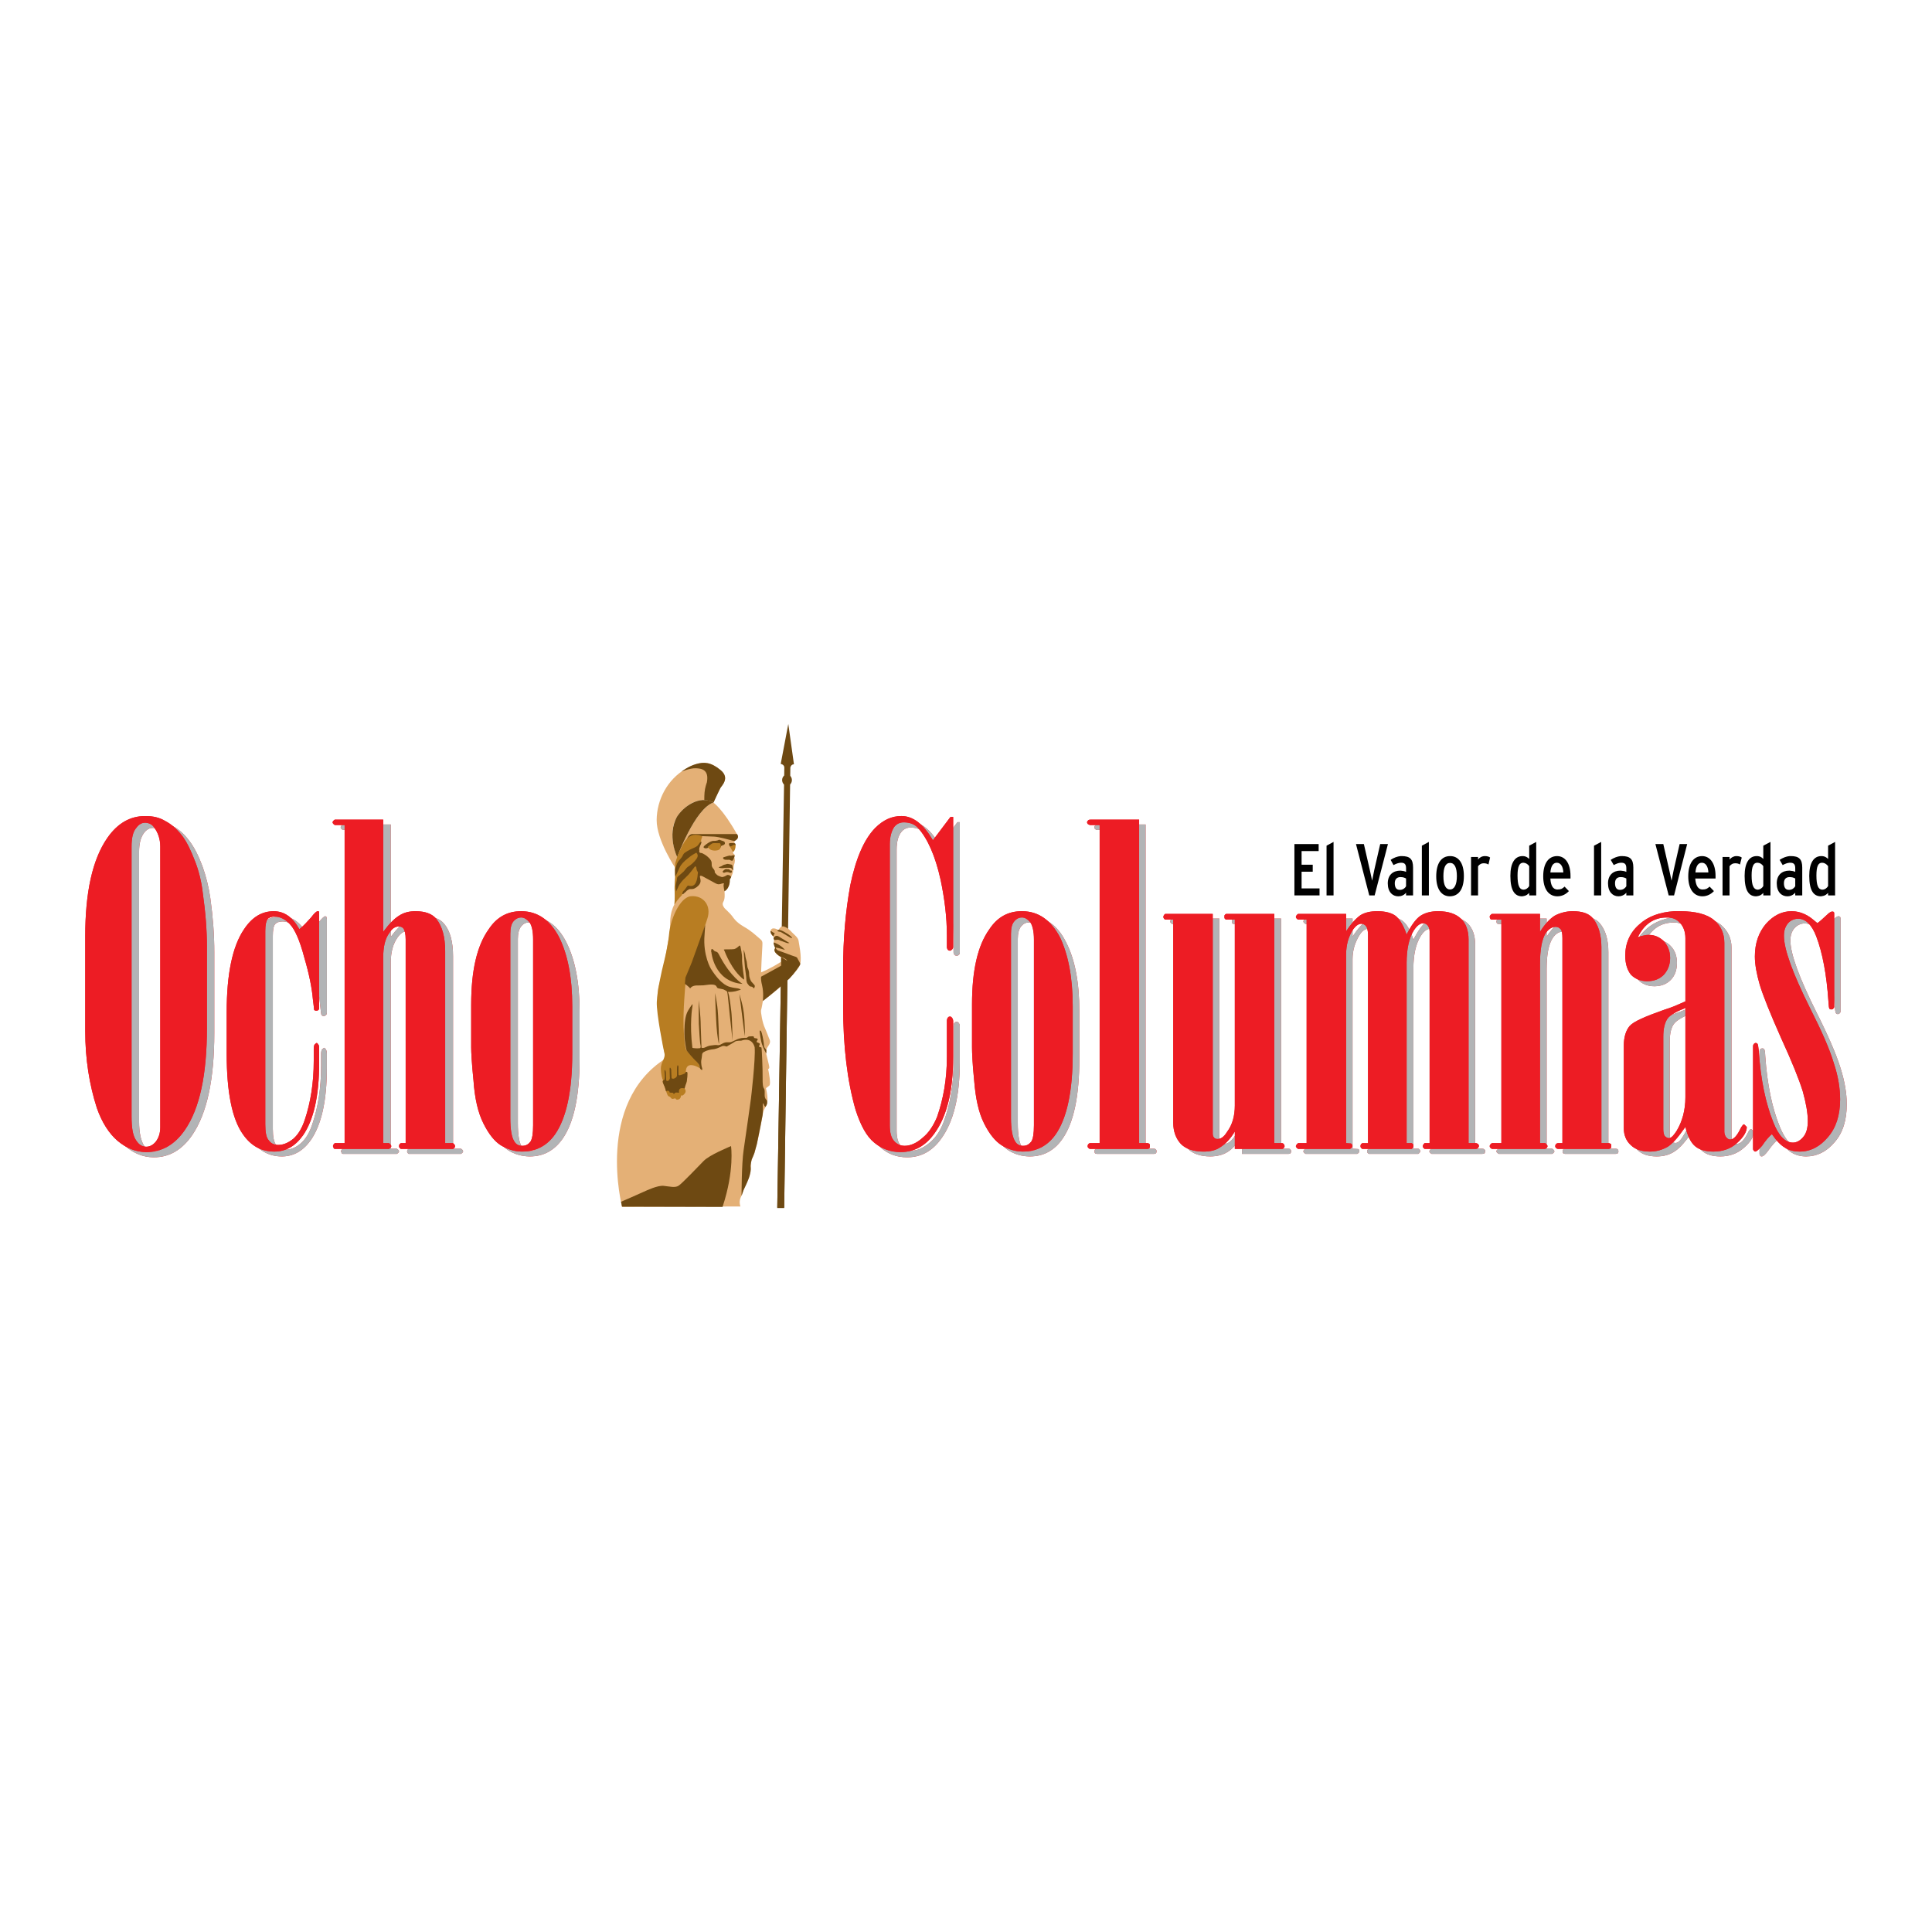 <?xml version="1.0" encoding="utf-8"?>
<!-- Generator: Adobe Illustrator 13.0.0, SVG Export Plug-In . SVG Version: 6.00 Build 14948)  -->
<!DOCTYPE svg PUBLIC "-//W3C//DTD SVG 1.0//EN" "http://www.w3.org/TR/2001/REC-SVG-20010904/DTD/svg10.dtd">
<svg version="1.0" id="Layer_1" xmlns="http://www.w3.org/2000/svg" xmlns:xlink="http://www.w3.org/1999/xlink" x="0px" y="0px"
	 width="192.756px" height="192.756px" viewBox="0 0 192.756 192.756" enable-background="new 0 0 192.756 192.756"
	 xml:space="preserve">
<g>
	<polygon fill-rule="evenodd" clip-rule="evenodd" fill="#FFFFFF" points="0,0 192.756,0 192.756,192.756 0,192.756 0,0 	"/>
	<path fill-rule="evenodd" clip-rule="evenodd" fill="#6E4912" d="M78.649,72.23l-0.756,3.985c0,0,0.359,0.052,0.359,0.372
		c0,0.307-0.705,43.888-0.705,43.888h0.691l0.615-43.888c0,0,0.051-0.333,0.359-0.333L78.649,72.23L78.649,72.23z"/>
	<path fill-rule="evenodd" clip-rule="evenodd" fill="#E4B076" d="M62.068,120.41c0,0-2.716-10.327,4.344-14.812
		c0,0-1.192-5.536-0.692-7.228c0.5-1.691,0.871-3.998,0.922-4.344c0.051-0.346,0.192-0.679,0.218-1.269
		c0.025-0.589-0.115-1.512,0.436-2.55c0,0,0.051-0.564,0.039-0.73c-0.013-0.167-0.026-1.141-0.013-1.384
		c0.013-0.231,0.039-0.41,0.039-0.577c0-0.179-0.013-0.769-0.013-0.884c0,0-0.039-0.589,0.23-1.205s1.794-4.613,3.575-5.369
		c0,0,0.936,0.602,2.371,3.165c0,0,0.359,0.359-0.231,0.679c0,0-0.063,0.18,0.013,0.231c0.077,0.063,0.064,0.218,0.064,0.269
		s0.039,0.385-0.243,0.589c0,0,0,0.167,0.115,0.23c0.103,0.077,0.026,0.295,0.026,0.295s0.051,0.282,0.051,0.346
		s-0.026,0.295-0.089,0.423c-0.026,0.128-0.052,0.372-0.077,0.526c-0.013,0.115-0.025,0.23-0.064,0.346c0,0-0.103,0.244-0.128,0.32
		s-0.039,0.128-0.154,0.27c0,0,0.077,0.845-0.525,1.179c0,0,0,0.077,0.013,0.179c0,0.09,0.051,0.577-0.128,0.871
		c-0.179,0.295,0.077,0.564,0.141,0.654c0.077,0.09,0.563,0.525,0.73,0.756c0.167,0.231,0.397,0.615,1.166,1.064
		c0.769,0.436,1.127,0.807,1.499,1.115s0.385,0.346,0.359,0.807c-0.039,0.474-0.128,2.639-0.128,2.639s0.884-0.333,1.986-1.05
		l-0.013-0.474c0,0-0.922-0.513-0.564-0.897c0,0-0.179-0.384-0.141-0.564c0,0,0-0.167,0.038-0.23
		c0.026-0.064-0.038-0.115-0.038-0.115s-0.039-0.077-0.013-0.115c0,0,0.013-0.103-0.051-0.154c-0.052-0.039-0.423-0.372-0.205-0.667
		c0.205-0.294,0.743,0.051,0.743,0.051s0.205-0.487,0.563-0.346c0.372,0.128,0.577,0.359,0.794,0.589
		c0.206,0.218,0.589,0.487,0.641,0.82c0.039,0.308,0.333,1.589,0.167,2.333c-0.141,0.641-2.025,2.319-2.293,2.537
		c-0.257,0.218-1.436,1.14-1.436,1.14s-0.115,0.744-0.179,0.91c-0.051,0.167,0.141,1.32,0.397,1.819c0,0,0.372,0.897,0.41,1.025
		c0.051,0.128,0.192,0.32-0.051,0.68c-0.244,0.358-0.218,0.423-0.218,0.423s0.026,0.23-0.026,0.396c0,0,0.192,0.77,0.256,1.063
		c0.064,0.295,0.09,0.397-0.051,0.475c-0.025,0.077,0.013,0.09,0.025,0.18c0.013,0.076,0.257,1.281,0.09,1.46
		c-0.167,0.167-0.372,0.231-0.333,0.334c0.026,0.09,0.295,1.229,0.026,1.665c-0.256,0.437-0.308,0.616-0.32,0.705
		c-0.026,0.077-0.359,2.191-0.769,3.678c-0.103,0.448-0.218,0.68-0.308,0.858c-0.077,0.167-0.167,0.449-0.154,1.051
		c0.013,0.603-0.359,1.371-0.525,1.704c-0.153,0.321-0.333,0.885-0.423,1.051c-0.077,0.167-0.256,0.487-0.089,1.025L62.068,120.41
		L62.068,120.41z"/>
	<path fill-rule="evenodd" clip-rule="evenodd" fill="#E4B076" d="M67.399,86.633c0,0-1.897-2.806-1.884-4.818
		c0.013-2,1.051-4.037,2.909-5.113c1.871-1.077,2.742-0.487,3.549,0.23c0.808,0.718,0.103,1.307-0.115,1.717
		c-0.218,0.397-0.666,1.41-0.666,1.41s-1.487-0.923-3.216,0.871c-1.73,1.794-0.41,4.587-0.41,4.587S67.296,86.043,67.399,86.633
		L67.399,86.633z"/>
	<path fill-rule="evenodd" clip-rule="evenodd" fill="#6E4912" d="M67.988,76.984c0,0,0.858-0.359,1.422-0.333
		c0.551,0.013,1.358,0.115,1.115,1.409c0,0-0.089,0.218-0.18,0.641c-0.089,0.41-0.077,1.114-0.077,1.114s0.538,0.026,0.923,0.244
		c0,0,0.628-1.358,0.705-1.474c0.064-0.128,0.974-0.961,0-1.756c-0.987-0.807-1.666-0.82-2.435-0.602
		C68.693,76.433,67.988,76.984,67.988,76.984L67.988,76.984z"/>
	<path fill-rule="evenodd" clip-rule="evenodd" fill="#6E4912" d="M71.192,80.06c-1.422-0.769-3.024,0.436-3.64,1.409
		c-1.051,1.884,0.013,4.049,0.013,4.049S69.321,80.7,71.192,80.06L71.192,80.06z"/>
	<path fill-rule="evenodd" clip-rule="evenodd" fill="#B87D22" d="M66.245,95.961c0,0,0.411-1.589,0.513-2.806
		c0.102-1.23,1-3.652,2.204-3.742c1.192-0.09,2.063,0.922,1.602,2.268c-0.449,1.358-1.205,3.754-1.474,4.459
		c-0.282,0.705-0.654,0.935-0.743,2.46c-0.103,1.537-0.269,3.318-0.039,5.407c0,0,0.077,0.653,0.167,0.769s0.949,0.91,1.166,1.294
		c0.231,0.372,0.179,0.5,0.179,0.5s-1.396-0.896-1.396,0.385c0,0,0.154-0.115,0.141,0.23c-0.013,0.358-0.025,0.653-0.089,0.82
		c-0.064,0.166-0.179,0.371-0.179,0.525c0,0.153,0.307,0.333-0.103,0.705c-0.18,0.141-0.244,0.038-0.244,0.038s0,0.358-0.269,0.423
		c-0.269,0.063-0.244-0.077-0.294-0.103c-0.051-0.038-0.308,0.115-0.397,0c-0.09-0.103-0.128-0.153-0.205-0.192
		c-0.064-0.038-0.141,0.052-0.333-0.538c-0.192-0.577-0.205-0.73-0.282-0.82c-0.064-0.09-0.051-0.166-0.013-0.269
		c0,0-0.141-0.18-0.205-0.808c-0.051-0.615,0.013-0.551,0.051-0.782c0.039-0.23,0.385-0.704,0.295-1.063
		c-0.09-0.358-0.82-4.011-0.769-5.164C65.592,98.794,65.977,97.025,66.245,95.961L66.245,95.961z"/>
	<path fill-rule="evenodd" clip-rule="evenodd" fill="#6E4912" d="M70.359,92.284c0,0-1.32,3.665-1.345,3.742
		c-0.026,0.064-0.628,1.512-0.628,1.512l-0.052,0.615c0,0,0.461,0.346,0.526,0.462c0,0,0.115-0.257,0.602-0.295
		c0,0,0.551,0,0.705-0.013c0.141-0.013,0.346-0.039,0.525-0.064c0.192-0.025,0.654-0.051,0.769,0.141
		c0.115,0.192,0.077,0.18,0.243,0.231c0.179,0.038,0.474,0.077,0.538,0.128c0.064,0.052,0.282,0.103,0.32,0.243
		c0.039,0.153,0.218,1.986,0.244,2.256c0.039,0.269,0.282,2.588,0.282,2.588s-0.039-2.255-0.128-2.947
		c-0.09-0.691-0.154-1.474-0.333-1.922c0,0,0.384,0.025,0.756-0.064c0.359-0.089,0.538-0.166,0.538-0.166s-0.153-0.103-0.346-0.128
		c-0.18-0.026-0.487-0.064-0.654-0.116c-0.179-0.051-0.91-0.128-1.986-1.819c0,0-0.82-1.333-0.641-3.396
		C70.308,93.078,70.359,92.284,70.359,92.284L70.359,92.284z"/>
	<path fill-rule="evenodd" clip-rule="evenodd" fill="#6E4912" d="M61.953,119.903c0,0,1.87-0.808,2.242-0.987
		c0.372-0.167,1.422-0.666,2.024-0.603c0.615,0.064,1.153,0.219,1.5-0.025c0.346-0.23,1.883-1.845,2.486-2.46
		c0.602-0.615,2.499-1.371,2.729-1.486c0,0,0.371,2.408-0.846,6.073l-10.034-0.025l-0.089-0.486H61.953L61.953,119.903z"/>
	<path fill-rule="evenodd" clip-rule="evenodd" fill="#6E4912" d="M73.985,119.309c0,0,0-3.203,0.205-4.549
		c0.206-1.346,0.73-5.139,0.73-5.139s0.474-3.946,0.372-5.139c0,0-0.205-1.063-1.345-0.653c0,0-0.474-0.013-0.615,0.09
		c-0.141,0.115-0.756,0.436-0.808,0.487c-0.038,0.038-0.294-0.129-0.512-0.013c-0.23,0.102-0.512,0.243-0.769,0.281
		c-0.269,0.026-0.653,0.077-1.012,0.282c0,0-0.153,0.064-0.179,0.23c-0.013,0.167-0.064,0.525-0.09,0.641s0.026,0.577,0.064,0.653
		c0.025,0.077,0.115,0.372-0.077,0.231c-0.179-0.129-0.128-0.295-0.153-0.347c-0.013-0.063-0.051-0.128-0.051-0.128
		s-0.193-0.295-0.359-0.423c-0.167-0.141-0.846-0.936-0.884-1.013c-0.039-0.076-0.244-1.063-0.218-1.96
		c0.013-0.743,0.064-1.486,0.359-1.999c0.308-0.525,0.449-0.666,0.449-0.666s0.013,0.115,0,0.191
		c-0.026,0.09-0.308,1.807-0.013,4.165c0.039,0.063,0.73,0.09,0.794,0.025c0,0,0.077-0.09,0.012-0.308
		c-0.064-0.23-0.14-1.704-0.166-2.114c-0.013-0.41-0.013-2.357-0.013-2.357s0.205,1.55,0.205,2.562l0.077,2.191
		c0,0,0.141,0.063,0.32-0.013c0.179-0.077,0.41-0.192,0.602-0.205c0.192-0.013,0.397-0.064,0.564-0.052s0.23,0.077,0.577-0.128
		s0.603-0.128,0.73-0.141c0.128,0,0.256-0.052,0.653-0.244c0.397-0.205,0.731-0.205,1.063-0.205
		c0.115-0.051,0.154-0.153,0.321-0.141c0.167,0,0.372-0.051,0.397,0.052c0.025,0.102-0.013,0.102,0.141,0.128
		c0.167,0.013,0.282,0.064,0.23,0.166c-0.064,0.09-0.179,0.218,0.013,0.27c0.18,0.064,0.256,0.103,0.18,0.243
		c-0.09,0.154-0.051,0.18,0.051,0.218c0.103,0.025,0.141-0.038,0.153,0.115c0.026,0.167,0.116,2.102,0.103,2.884
		c-0.013,0.769,0.051,0.999,0.115,1.089c0.077,0.09,0.102,0.18,0.089,0.641c-0.013,0.449,0.193,0.5,0.218,0.59
		s0.102,0.32-0.141,0.641c-0.256,0.32,0,0,0,0s-0.141-0.115-0.167-0.257c-0.039-0.141-0.09-0.128-0.09-0.012
		c0,0.127,0.026,0.691-0.025,1.076c-0.064,0.396-0.564,2.87-0.577,2.921c-0.026,0.052-0.18,0.666-0.244,0.871
		c-0.077,0.219-0.269,0.654-0.269,0.654s-0.141,0.538-0.103,0.756c0.039,0.205-0.013,0.679-0.244,1.256
		c-0.23,0.576-0.422,0.923-0.474,1.038c-0.039,0.103-0.192,0.576-0.192,0.576V119.309L73.985,119.309z"/>
	<path fill-rule="evenodd" clip-rule="evenodd" fill="#6E4912" d="M70.974,94.987c0,0,0.231,2.96,3.114,3.178
		c0,0-1.179-0.653-2.345-2.908c-0.09-0.18-0.167-0.27-0.256-0.295c-0.09-0.025-0.193-0.064-0.244-0.115
		c-0.038-0.051-0.243-0.307-0.282-0.064C70.936,95.026,70.974,94.987,70.974,94.987L70.974,94.987z"/>
	<path fill-rule="evenodd" clip-rule="evenodd" fill="#6E4912" d="M73.729,94.385c0,0-0.282,0.269-0.487,0.308
		c-0.192,0.039-0.974,0.013-1.012,0.039c-0.038,0.013,0.051,0.115,0.064,0.167c0.025,0.064,0.691,1.884,1.896,2.819
		c0.051,0.051,0.051-0.115,0.051-0.115s-0.23-1.486-0.205-1.935c0.026-0.436-0.141-1.115-0.153-1.192
		C73.87,94.398,73.806,94.27,73.729,94.385L73.729,94.385z"/>
	<path fill-rule="evenodd" clip-rule="evenodd" fill="#6E4912" d="M74.19,94.744c0,0,0.103,1.538,0.128,1.717
		c0.025,0.179,0.103,0.859,0.128,1c0.025,0.141-0.013,0.513,0.153,0.704c0.167,0.192,0.128,0.205,0.27,0.257
		c0.141,0.038,0.153,0,0.218,0.063c0.064,0.077,0.141,0.167,0.179,0.064c0.038-0.115,0.077-0.205-0.013-0.295
		c-0.09-0.09-0.205-0.23-0.269-0.294c-0.077-0.077-0.244-0.424-0.244-0.782c0-0.372-0.128-0.538-0.167-0.692
		c-0.026-0.153-0.051-0.436-0.077-0.563c-0.038-0.116-0.141-0.461-0.141-0.603C74.356,95.167,74.19,94.744,74.19,94.744
		L74.19,94.744z"/>
	<path fill-rule="evenodd" clip-rule="evenodd" fill="#6E4912" d="M71.346,99.075c0,0,0.051,1.807,0.103,2.64
		c0.039,0.833,0.128,1.974,0.294,2.461c0,0-0.051-2.947-0.18-3.78C71.448,99.549,71.346,99.075,71.346,99.075L71.346,99.075z"/>
	<path fill-rule="evenodd" clip-rule="evenodd" fill="#6E4912" d="M73.768,99.19c0,0,0.243,1.833,0.256,1.999
		c0.026,0.167,0.243,1.999,0.295,2.204c0,0,0.013-1.358-0.115-2.357C74.075,100.036,73.768,99.19,73.768,99.19L73.768,99.19z"/>
	<path fill-rule="evenodd" clip-rule="evenodd" fill="#6E4912" d="M75.792,102.919c0,0,0.013-0.23,0.141-0.025
		c0.115,0.205,0.218,0.872,0.23,0.936c0.026,0.077,0.064,0.462,0.064,0.538c0.013,0.077,0.051,0.167,0.09,0.205
		c0.038,0.039,0.141,0.18,0.141,0.18l-0.013,0.358c0,0-0.23-0.409-0.397-0.858C75.882,103.804,75.792,102.919,75.792,102.919
		L75.792,102.919z"/>
	<path fill-rule="evenodd" clip-rule="evenodd" fill="#6E4912" d="M68.552,83.673c0,0,0.18-0.461,0.526-0.461
		c0.359,0,4.446,0,4.446,0s0.359,0.372-0.231,0.692c0,0-0.282-0.038-0.41-0.089c-0.128-0.039-1.166-0.32-1.627-0.346
		c-0.461-0.025-1.269-0.051-1.269-0.051l-0.654,0.026l-0.782,0.243V83.673L68.552,83.673z"/>
	<path fill-rule="evenodd" clip-rule="evenodd" fill="#6E4912" d="M79.008,77.83c0,0.308-0.218,0.551-0.487,0.551
		s-0.487-0.244-0.487-0.551s0.218-0.551,0.487-0.551S79.008,77.522,79.008,77.83L79.008,77.83z"/>
	<path fill-rule="evenodd" clip-rule="evenodd" fill="#6E4912" d="M66.22,107.776c0,0-0.205,0-0.025,0.396
		c0.192,0.385,0.23,0.615,0.243,0.68c0.013,0.063,0.026-0.013,0.141-0.025c0.115-0.026,0.205,0.051,0.218,0.115
		c0.013,0.076-0.013,0.063,0.154,0.076c0.154,0,0.23,0,0.244,0.09c0,0.09,0.103,0,0.141-0.051c0.038-0.039,0-0.077,0.423-0.039
		c0,0-0.18-0.602,0.551-0.423c0,0,0.051-0.269,0.154-0.513c0.102-0.256,0.154-1.037,0.102-1.114
		c-0.063-0.064-0.179-0.013-0.192,0.077c-0.025,0.09-0.449,0.205-0.525,0.23c-0.077,0.013-0.154,0.013-0.154-0.077
		c-0.013-0.09,0-0.692,0-0.769c0-0.077-0.09-0.256-0.128-0.052c-0.051,0.218,0,0.923-0.039,1c-0.026,0.077-0.141,0.18-0.244,0.218
		c-0.089,0.051-0.269,0.038-0.282-0.052c-0.013-0.089-0.039-0.858-0.039-0.858s-0.154-0.358-0.154-0.025s0.026,0.871,0.026,0.923
		c0,0.051-0.103,0.243-0.192,0.256c-0.089,0.013-0.179,0.013-0.179-0.103c0-0.103-0.013-0.691-0.039-0.794
		c-0.013-0.103-0.115-0.295-0.128-0.115c-0.013,0.166,0.051,0.525,0.025,0.679C66.31,107.647,66.31,107.763,66.22,107.776
		L66.22,107.776z"/>
	<path fill-rule="evenodd" clip-rule="evenodd" fill="#B87D22" d="M67.283,90.259c0,0,0.052-0.115,0.269-0.397
		c0.218-0.282,0.295-0.347,0.41-0.475c0.116-0.115,0.128-0.205,0.167-0.294c0.038-0.09,0.551-0.525,0.897-0.641
		c0.333-0.103,0.538-0.231,0.615-0.487c0.09-0.256,0.051-1.308-0.026-1.538c-0.077-0.23,0.026-0.333,0.116-0.692
		c0.103-0.359-0.051-0.769-0.051-0.769l0.256-0.974c0,0,0.026-0.32,0.09-0.41c0.064-0.103,0.038-0.141-0.039-0.167
		c-0.077-0.038-0.218-0.103-0.346-0.103c-0.115,0-0.705-0.192-1.255,0.551c-0.231,0.269-0.654,1.205-0.654,1.205
		s-0.333,0.769-0.372,1.14c-0.025,0.384-0.013,1.243,0,1.333c0.013,0.09-0.09,0.808-0.051,1.358
		C67.348,89.452,67.283,90.259,67.283,90.259L67.283,90.259z"/>
	<path fill-rule="evenodd" clip-rule="evenodd" fill="#6E4912" d="M75.946,97.436c0,0,2.166-1.167,2.396-1.333
		c0.23-0.179,0.371-0.346-0.423-0.628c0,0-0.91-0.461-0.577-0.884c0,0-0.205-0.448-0.141-0.564c0,0,0.653,0.193,1.115,0.744
		c0,0-0.73-0.23-0.948-0.23c0,0,0.103,0.217,0.243,0.282c0.128,0.051,0.961,0.333,1.371,0.5c0.41,0.154,0.5,0.128,0.577,0.282
		c0.064,0.154,0.295,0.487,0.282,0.59c-0.013,0.115-0.589,0.923-1.051,1.409c-0.474,0.475-1.935,1.679-1.935,1.679l-0.744,0.589
		c0,0,0.103-0.819-0.077-1.562C75.856,97.576,75.946,97.436,75.946,97.436L75.946,97.436z"/>
	<path fill-rule="evenodd" clip-rule="evenodd" fill="#6E4912" d="M77.176,93.386c0,0,0.039-0.179,0.103-0.23
		c0.077-0.064-0.179-0.115-0.23-0.18c-0.052-0.064-0.179-0.089-0.179-0.089s-0.026,0.243,0.269,0.525L77.176,93.386L77.176,93.386z"
		/>
	<path fill-rule="evenodd" clip-rule="evenodd" fill="#6E4912" d="M77.176,93.604c0,0,0.179-0.397,0.525-0.167
		c0.333,0.218,0.808,0.487,0.859,0.525c0.051,0.039,0.205,0.116,0.205,0.116s-0.128,0.051-0.269,0
		c-0.142-0.039-0.449-0.18-0.603-0.218c-0.154-0.064-0.192-0.103-0.32-0.103c-0.128,0.013-0.333,0.039-0.333,0.039L77.176,93.604
		L77.176,93.604z"/>
	<path fill-rule="evenodd" clip-rule="evenodd" fill="#6E4912" d="M77.65,92.796c0,0-0.179,0.039-0.039,0.115
		c0.141,0.077,0.167,0,0.359,0.115c0.192,0.116,0.667,0.385,0.782,0.461c0.116,0.077,0.295,0.141,0.269,0.064
		c-0.013-0.064-0.153-0.141-0.218-0.218C78.739,93.258,77.816,92.655,77.65,92.796L77.65,92.796z"/>
	<path fill-rule="evenodd" clip-rule="evenodd" fill="#6E4912" d="M67.36,86.71c0,0,0.141-0.41,0.192-0.551
		c0.064-0.128,0.128-0.256,0.282-0.41c0.154-0.154,0.295-0.385,0.32-0.475c0.039-0.077,0.115-0.167,0.205-0.218
		c0.077-0.064,0.372-0.244,0.602-0.346c0.243-0.103,0.475-0.205,0.603-0.308c0.115-0.103,0.218-0.294,0.269-0.346
		c0.064-0.038,0.179-0.128,0.154-0.013c-0.026,0.128-0.154,0.372-0.167,0.41c0,0.038-0.102,0.218-0.051,0.358
		c0.038,0.141-0.064,0.141,0.026,0.231c0.089,0.09,0.179,0.039,0.282,0.09c0.089,0.051,0.308,0.153,0.5,0.32
		c0.192,0.179,0.384,0.333,0.423,0.603c0.026,0.281-0.026,0.307,0.077,0.487c0.115,0.179,0.153,0.167,0.217,0.32
		c0.052,0.167-0.025,0.128,0.064,0.244c0.09,0.103,0.218,0.244,0.346,0.282c0.141,0.051,0.269,0.128,0.385,0.115
		c0.128-0.025,0.243-0.076,0.308-0.115c0.077-0.026,0.115-0.116,0.269-0.09c0.154,0.013,0.27,0.128,0.282,0.205
		c0,0-0.039,0.103-0.141,0.244c0,0,0.09,0.794-0.525,1.179c0,0-0.128-0.564-0.077-0.679c0.051-0.115,0.038-0.154-0.192-0.09
		c-0.23,0.077-0.359,0.128-0.692-0.064c-0.346-0.18-1.179-0.641-1.179-0.641s-0.358-0.205-0.307,0.051
		c0.039,0.257,0.23,0.59-0.333,1.013c-0.167,0.115-0.243,0.141-0.32,0.167c-0.09,0.039-0.359,0-0.423,0.039
		c-0.077,0.039-0.256,0.141-0.295,0.205s-0.167,0.128-0.244,0.23c0,0-0.192,0.154-0.141-0.051c0.051-0.218,0.141-0.23,0.205-0.308
		c0.077-0.064,0.128-0.192,0.192-0.256c0.064-0.077,0.103-0.218,0.244-0.179c0.128,0.039,0.384,0.103,0.602-0.141
		c0.218-0.256,0.282-0.833,0.282-0.922s0.052-0.23,0.013-0.308c-0.051-0.077-0.141-0.23-0.141-0.423c0,0-0.051-0.256-0.192-0.051
		c-0.141,0.205-0.512,0.654-0.602,0.756c-0.09,0.103-0.436,0.423-0.525,0.513c-0.09,0.089-0.384,0.448-0.461,0.641
		c-0.077,0.205-0.23,0.461-0.23,0.5c0.013,0.025-0.115-0.385,0-0.833c0.115-0.436,0.038-0.513,0.167-0.641
		c0.128-0.115,0.461-0.384,0.564-0.487c0.115-0.115,0.269-0.358,0.384-0.448c0.128-0.09,0.449-0.282,0.717-0.59
		c0.27-0.307,0.449-0.563,0.18-0.858c0,0-0.448,0.217-0.833,0.551c-0.397,0.32-0.692,0.602-0.846,0.948
		c-0.154,0.346-0.372,0.82-0.423,0.859C67.373,87.428,67.348,86.979,67.36,86.71L67.36,86.71z"/>
	<path fill-rule="evenodd" clip-rule="evenodd" fill="#6E4912" d="M70.218,84.57c0,0-0.064-0.064,0.039-0.167
		c0.115-0.103,0.256-0.218,0.384-0.294c0.128-0.09,0.41-0.231,0.551-0.218c0.128,0.013,0.282-0.013,0.384-0.038
		c0.09-0.026,0.167-0.09,0.23-0.064c0.064,0.026,0.141,0.064,0.308,0.115c0.154,0.039,0.205,0.116,0.205,0.18
		s0.039,0.103-0.077,0.192c-0.102,0.077-0.294,0.077-0.32,0.18c-0.025,0.09-0.064,0.192-0.141,0.115
		c-0.077-0.064-0.18-0.384-0.32-0.346c-0.154,0.039-0.333-0.051-0.667,0.256C70.449,84.775,70.218,84.57,70.218,84.57L70.218,84.57z
		"/>
	<path fill-rule="evenodd" clip-rule="evenodd" fill="#6E4912" d="M72.14,85.582c0-0.051,0.102-0.064,0.256-0.115
		c0.141-0.039,0.282-0.09,0.372-0.103c0.089-0.013,0.115,0.039,0.205,0.013c0.09-0.025,0.116-0.038,0.205-0.038
		c0.077,0,0.128,0,0.128,0s-0.051,0.218-0.115,0.358c-0.077,0.141-0.09,0.218-0.231,0.167c-0.128-0.038-0.128-0.089-0.23-0.089
		S72.14,85.851,72.14,85.582L72.14,85.582z"/>
	<path fill-rule="evenodd" clip-rule="evenodd" fill="#6E4912" d="M71.717,86.569c0,0-0.013-0.064,0.103-0.09
		c0.115-0.025,0.179-0.064,0.294-0.141c0.103-0.064,0.077-0.051,0.244-0.089c0.179-0.039,0.179-0.09,0.359-0.039
		c0.192,0.039,0.333,0.051,0.346,0.115c0.026,0.064,0.013,0.128,0.038,0.192c0.014,0.064,0.052,0.218,0.052,0.218
		s0,0.154-0.064,0.039c-0.077-0.116-0.128-0.192-0.282-0.192c-0.141,0-0.448-0.013-0.615,0.026
		C72.024,86.646,71.717,86.569,71.717,86.569L71.717,86.569z"/>
	<path fill-rule="evenodd" clip-rule="evenodd" fill="#6E4912" d="M72.102,86.94c0,0,0.218-0.269,0.372-0.23
		c0.154,0.025,0.205-0.013,0.282,0.038c0.09,0.052,0.051,0.077,0.115,0.103c0.064,0.039,0.064-0.063,0.115,0.013
		c0.052,0.09,0.064,0.141,0.013,0.18c-0.039,0.039-0.141,0.051-0.192,0.026c-0.051-0.039-0.256-0.116-0.5-0.013
		C72.102,87.133,72.102,86.94,72.102,86.94L72.102,86.94z"/>
	<path fill-rule="evenodd" clip-rule="evenodd" fill="#6E4912" d="M72.819,84.455c0,0-0.179-0.269-0.051-0.32
		c0.128-0.051,0.538,0,0.538,0s0.09,0.025,0.077,0.167c-0.013,0.141-0.461,0.218-0.461,0.218L72.819,84.455L72.819,84.455z"/>
	<path fill-rule="evenodd" clip-rule="evenodd" fill="#B87D22" d="M70.615,84.493c0,0,0.153,0.372,0.705,0.372
		c0.551-0.013,0.551-0.269,0.551-0.269s0.141-0.5-0.128-0.474c-0.269,0.013-0.577-0.039-0.705,0.038
		C70.91,84.236,70.615,84.493,70.615,84.493L70.615,84.493z"/>
	<path fill-rule="evenodd" clip-rule="evenodd" fill="#B87D22" d="M72.819,84.455l0.308,0.538c0,0,0.243-0.064,0.256-0.692
		c0,0-0.179-0.051-0.269,0.039C73.024,84.429,72.819,84.455,72.819,84.455L72.819,84.455z"/>
	<path fill-rule="evenodd" clip-rule="evenodd" fill="#6E4912" d="M77.945,95.487c-0.192,11.904-0.397,25.039-0.397,25.039h0.691
		l0.347-24.642L77.945,95.487L77.945,95.487z"/>
	<polygon fill-rule="evenodd" clip-rule="evenodd" points="129.144,89.335 129.144,84.213 131.562,84.213 131.562,84.912 
		129.86,84.912 129.86,86.273 130.971,86.273 130.971,86.971 129.86,86.971 129.86,88.637 131.65,88.637 131.65,89.335 
		129.144,89.335 	"/>
	<polygon fill-rule="evenodd" clip-rule="evenodd" points="132.35,89.335 132.35,84.374 133.048,83.998 133.048,89.335 
		132.35,89.335 	"/>
	<path fill-rule="evenodd" clip-rule="evenodd" d="M137.149,89.335h-0.537l-1.325-5.122h0.787l0.592,2.58
		c0.053,0.25,0.197,0.895,0.232,1.074c0.036-0.179,0.161-0.806,0.215-1.074l0.591-2.58h0.771L137.149,89.335L137.149,89.335z"/>
	<path fill-rule="evenodd" clip-rule="evenodd" d="M140.283,89.335v-0.269c-0.143,0.179-0.322,0.287-0.555,0.34V88.78
		c0.25-0.018,0.447-0.161,0.555-0.359v-0.77c-0.161-0.09-0.305-0.143-0.555-0.143v-0.645c0.215,0.018,0.412,0.054,0.555,0.125
		v-0.358c0-0.376-0.125-0.555-0.483-0.555c-0.036,0-0.054,0-0.071,0v-0.663c0.035,0,0.071,0,0.107,0
		c0.842,0,1.146,0.305,1.146,1.146v2.776H140.283L140.283,89.335z M139.729,89.407c-0.072,0-0.144,0.018-0.233,0.018
		c-0.555,0-1.038-0.43-1.038-1.29c0-0.841,0.52-1.271,1.254-1.271c0,0,0,0,0.018,0v0.645c-0.018,0-0.018,0-0.018,0
		c-0.323,0-0.556,0.196-0.556,0.609c0,0.447,0.179,0.663,0.483,0.663c0.036,0,0.054,0,0.09,0V89.407L139.729,89.407z
		 M139.729,86.076c-0.215,0.018-0.43,0.089-0.699,0.233l-0.286-0.52c0.305-0.215,0.663-0.34,0.985-0.376V86.076L139.729,86.076z"/>
	<polygon fill-rule="evenodd" clip-rule="evenodd" points="141.859,89.335 141.859,84.374 142.559,83.998 142.559,89.335 
		141.859,89.335 	"/>
	<path fill-rule="evenodd" clip-rule="evenodd" d="M144.672,85.413h0.018c0.806,0,1.361,0.663,1.361,1.988
		c0,1.343-0.538,2.005-1.379,2.023v-0.681c0.447,0,0.681-0.519,0.681-1.325c0-0.86-0.233-1.325-0.681-1.325V85.413L144.672,85.413z
		 M144.653,89.425c-0.788,0-1.36-0.645-1.36-1.988s0.537-2.024,1.379-2.024v0.681c-0.448,0-0.663,0.448-0.663,1.325
		s0.232,1.325,0.663,1.325v0.681H144.653L144.653,89.425z"/>
	<path fill-rule="evenodd" clip-rule="evenodd" d="M148.504,86.254c-0.143-0.089-0.269-0.125-0.483-0.125
		c-0.197,0-0.394,0.072-0.555,0.305v2.901h-0.699v-3.833h0.699v0.251c0.143-0.197,0.394-0.34,0.68-0.34
		c0.233,0,0.412,0.054,0.52,0.143L148.504,86.254L148.504,86.254z"/>
	<path fill-rule="evenodd" clip-rule="evenodd" d="M152.569,89.335v-0.25c-0.161,0.161-0.322,0.287-0.591,0.322v-0.645
		c0.019,0,0.019,0,0.019,0c0.232,0,0.447-0.143,0.572-0.358v-1.988c-0.143-0.215-0.376-0.34-0.591-0.34v-0.663
		c0.233,0.018,0.412,0.107,0.591,0.287v-1.326l0.699-0.376v5.337H152.569L152.569,89.335z M151.979,89.407
		c-0.035,0-0.072,0.018-0.125,0.018c-0.699,0-1.164-0.52-1.164-2.042c0-1.289,0.447-1.97,1.217-1.97c0.019,0,0.055,0,0.072,0v0.663
		c0,0,0,0-0.018,0c-0.358,0-0.556,0.358-0.556,1.271c0,0.985,0.179,1.397,0.573,1.415V89.407L151.979,89.407z"/>
	<path fill-rule="evenodd" clip-rule="evenodd" d="M156.689,87.652h-1.362v-0.609h0.646c-0.019-0.556-0.251-0.967-0.646-0.967
		v-0.663h0.019c0.77,0,1.344,0.663,1.344,1.988C156.689,87.473,156.689,87.58,156.689,87.652L156.689,87.652z M155.327,88.744
		c0.019,0,0.054,0,0.072,0c0.322,0,0.483-0.071,0.698-0.287l0.431,0.448c-0.27,0.287-0.646,0.52-1.147,0.52
		c-0.017,0-0.035,0-0.054,0V88.744L155.327,88.744z M155.327,87.652h-0.645c0.036,0.716,0.269,1.057,0.645,1.092v0.681
		c-0.877-0.036-1.36-0.806-1.36-1.988c0-1.343,0.555-2.006,1.36-2.024v0.663c-0.357,0-0.591,0.304-0.645,0.967h0.645V87.652
		L155.327,87.652z"/>
	<polygon fill-rule="evenodd" clip-rule="evenodd" points="159.035,89.335 159.035,84.374 159.751,83.998 159.751,89.335 
		159.035,89.335 	"/>
	<path fill-rule="evenodd" clip-rule="evenodd" d="M162.259,89.335v-0.269c-0.144,0.179-0.34,0.287-0.573,0.34V88.78
		c0.269-0.018,0.447-0.161,0.573-0.359v-0.77c-0.161-0.09-0.305-0.143-0.573-0.143v-0.645c0.233,0.018,0.43,0.054,0.573,0.125
		v-0.358c0-0.376-0.126-0.555-0.501-0.555c-0.019,0-0.036,0-0.072,0v-0.663c0.054,0,0.09,0,0.126,0c0.823,0,1.146,0.305,1.146,1.146
		v2.776H162.259L162.259,89.335z M161.686,89.407c-0.054,0-0.143,0.018-0.215,0.018c-0.556,0-1.039-0.43-1.039-1.29
		c0-0.841,0.52-1.271,1.236-1.271c0.018,0,0.018,0,0.018,0v0.645c-0.34,0-0.555,0.196-0.555,0.609c0,0.447,0.179,0.663,0.483,0.663
		c0.018,0,0.054,0,0.071,0V89.407L161.686,89.407z M161.686,86.076c-0.215,0.018-0.412,0.089-0.681,0.233l-0.305-0.52
		c0.323-0.215,0.663-0.34,0.985-0.376V86.076L161.686,86.076z"/>
	<path fill-rule="evenodd" clip-rule="evenodd" d="M167.022,89.335h-0.537l-1.325-5.122h0.788l0.591,2.58
		c0.054,0.25,0.197,0.895,0.232,1.074c0.036-0.179,0.162-0.806,0.216-1.074l0.591-2.58h0.752L167.022,89.335L167.022,89.335z"/>
	<path fill-rule="evenodd" clip-rule="evenodd" d="M171.16,87.652h-1.361v-0.609h0.645c-0.018-0.556-0.251-0.967-0.645-0.967v-0.663
		c0,0,0,0,0.018,0c0.752,0,1.344,0.663,1.344,1.988C171.16,87.473,171.16,87.58,171.16,87.652L171.16,87.652z M169.799,88.744
		c0.018,0,0.036,0,0.071,0c0.322,0,0.466-0.071,0.698-0.287l0.431,0.448c-0.27,0.287-0.663,0.52-1.146,0.52
		c-0.018,0-0.036,0-0.054,0V88.744L169.799,88.744z M169.799,87.652h-0.663c0.055,0.716,0.287,1.057,0.663,1.092v0.681
		c-0.878-0.036-1.361-0.806-1.361-1.988c0-1.343,0.556-2.006,1.361-2.024v0.663c-0.358,0-0.591,0.304-0.645,0.967h0.645V87.652
		L169.799,87.652z"/>
	<path fill-rule="evenodd" clip-rule="evenodd" d="M173.596,86.254c-0.125-0.089-0.27-0.125-0.484-0.125
		c-0.196,0-0.394,0.072-0.555,0.305v2.901h-0.698v-3.833h0.698v0.251c0.161-0.197,0.412-0.34,0.681-0.34
		c0.251,0,0.412,0.054,0.537,0.143L173.596,86.254L173.596,86.254z"/>
	<path fill-rule="evenodd" clip-rule="evenodd" d="M175.924,89.335v-0.25c-0.144,0.161-0.322,0.287-0.573,0.322v-0.645
		c0.233,0,0.448-0.143,0.573-0.358v-1.988c-0.144-0.215-0.358-0.34-0.573-0.34v-0.663c0.233,0.018,0.412,0.107,0.573,0.287v-1.326
		l0.717-0.376v5.337H175.924L175.924,89.335z M175.351,89.407c-0.054,0-0.089,0.018-0.144,0.018c-0.698,0-1.146-0.52-1.146-2.042
		c0-1.289,0.447-1.97,1.2-1.97c0.035,0,0.053,0,0.089,0v0.663c-0.018,0-0.018,0-0.036,0c-0.357,0-0.555,0.358-0.555,1.271
		c0,0.985,0.197,1.397,0.591,1.415V89.407L175.351,89.407z"/>
	<path fill-rule="evenodd" clip-rule="evenodd" d="M179.111,89.335v-0.269c-0.161,0.179-0.34,0.287-0.572,0.34V88.78
		c0.269-0.018,0.447-0.161,0.572-0.359v-0.77c-0.161-0.09-0.304-0.143-0.572-0.143v-0.645c0.232,0.018,0.43,0.054,0.572,0.125
		v-0.358c0-0.376-0.125-0.555-0.501-0.555c-0.018,0-0.036,0-0.071,0v-0.663c0.054,0,0.089,0,0.125,0
		c0.824,0,1.146,0.305,1.146,1.146v2.776H179.111L179.111,89.335z M178.539,89.407c-0.072,0-0.144,0.018-0.215,0.018
		c-0.573,0-1.057-0.43-1.057-1.29c0-0.841,0.519-1.271,1.253-1.271c0.019,0,0.019,0,0.019,0v0.645c-0.341,0-0.556,0.196-0.556,0.609
		c0,0.447,0.18,0.663,0.483,0.663c0.019,0,0.054,0,0.072,0V89.407L178.539,89.407z M178.539,86.076
		c-0.215,0.018-0.412,0.089-0.681,0.233l-0.305-0.52c0.322-0.215,0.663-0.34,0.985-0.376V86.076L178.539,86.076z"/>
	<path fill-rule="evenodd" clip-rule="evenodd" d="M182.389,89.335v-0.25c-0.16,0.161-0.321,0.287-0.591,0.322v-0.645
		c0,0,0,0,0.019,0c0.232,0,0.447-0.143,0.572-0.358v-1.988c-0.16-0.215-0.376-0.34-0.591-0.34v-0.663
		c0.233,0.018,0.412,0.107,0.591,0.287v-1.326l0.699-0.376v5.337H182.389L182.389,89.335z M181.798,89.407
		c-0.035,0-0.089,0.018-0.125,0.018c-0.698,0-1.164-0.52-1.164-2.042c0-1.289,0.447-1.97,1.2-1.97c0.036,0,0.071,0,0.089,0v0.663
		h-0.018c-0.376,0-0.556,0.358-0.556,1.271c0,0.985,0.18,1.397,0.573,1.415V89.407L181.798,89.407z"/>
	<path fill-rule="evenodd" clip-rule="evenodd" fill="#EB2D2F" d="M21.381,94.995v8.059c0,4.657-0.734,8.042-2.203,10.19
		c-1.021,1.487-2.292,2.221-3.815,2.221c-0.018,0-0.036,0-0.071,0v-0.572c0.018,0,0.036,0,0.053,0c0.376,0,0.681-0.161,0.967-0.483
		c0.269-0.341,0.412-0.807,0.412-1.415V84.983c0-0.788-0.179-1.415-0.555-1.881c-0.233-0.304-0.52-0.483-0.877-0.501v-0.663
		c0.716,0,1.361,0.161,1.952,0.483c0.609,0.322,1.146,0.806,1.629,1.451c0.484,0.626,0.914,1.468,1.308,2.507
		c0.376,1.039,0.645,2.113,0.806,3.242C21.255,91.538,21.381,93.329,21.381,94.995L21.381,94.995z M15.292,115.465
		c-1.003-0.018-1.934-0.376-2.776-1.11c-0.877-0.733-1.558-1.826-2.06-3.277c-0.806-2.311-1.2-4.889-1.2-7.719V93.92
		c0-4.388,0.734-7.647,2.203-9.779c1.021-1.469,2.274-2.203,3.779-2.203c0.018,0,0.036,0,0.054,0v0.663c-0.019,0-0.036,0-0.054,0
		c-0.322,0-0.609,0.162-0.86,0.484c-0.34,0.447-0.501,1.074-0.501,1.898v26.9c0,1.128,0.179,1.952,0.52,2.471
		c0.25,0.341,0.555,0.52,0.896,0.538V115.465L15.292,115.465z"/>
	<path fill-rule="evenodd" clip-rule="evenodd" fill="#EB2D2F" d="M30.623,93.186c0.43-0.358,0.824-0.734,1.164-1.146
		c0.322-0.412,0.555-0.627,0.663-0.627l0.107,0.036l0.054,0.233v9.366c0,0.09-0.036,0.18-0.09,0.233
		c-0.071,0.054-0.143,0.089-0.215,0.089c-0.107,0-0.179-0.035-0.232-0.107c-0.036-0.054-0.072-0.412-0.143-1.074
		c-0.09-1.093-0.358-2.489-0.824-4.173s-0.931-2.776-1.415-3.295c-0.466-0.52-0.967-0.788-1.505-0.788
		c-0.358,0-0.609,0.107-0.752,0.287c-0.144,0.179-0.215,0.573-0.215,1.164v19.253c0,0.771,0.107,1.325,0.34,1.611
		c0.233,0.305,0.556,0.448,0.967,0.448c0.52,0,1.021-0.215,1.504-0.645c0.484-0.43,0.86-1.057,1.128-1.881
		c0.573-1.684,0.877-3.618,0.877-5.82v-1.218c0-0.197,0.036-0.358,0.108-0.448l0.179-0.143c0.072,0,0.125,0.053,0.179,0.143
		c0.072,0.09,0.107,0.251,0.107,0.448v1.45c0,3.242-0.537,5.642-1.612,7.182c-0.77,1.075-1.719,1.612-2.883,1.612
		c-1.29,0-2.329-0.591-3.152-1.755c-1.057-1.522-1.594-4.191-1.594-7.988v-4.173c0-3.779,0.591-6.555,1.755-8.274
		c0.788-1.182,1.791-1.773,2.955-1.773C29.1,91.413,29.959,92.004,30.623,93.186L30.623,93.186z"/>
	<path fill-rule="evenodd" clip-rule="evenodd" fill="#EB2D2F" d="M38.986,82.261v11.211c0.609-0.806,1.128-1.343,1.594-1.629
		c0.484-0.287,1.021-0.43,1.647-0.43c0.985,0,1.684,0.251,2.096,0.771c0.573,0.68,0.878,1.755,0.878,3.223v19.199h0.788
		c0.144,0.09,0.215,0.18,0.215,0.269c0,0.072-0.072,0.161-0.215,0.251h-5.211c-0.107-0.071-0.161-0.161-0.161-0.251
		c0-0.106,0.054-0.196,0.161-0.269h0.519V94.225c0-0.538-0.072-0.896-0.197-1.11c-0.125-0.144-0.287-0.215-0.483-0.215
		c-0.34,0-0.663,0.215-0.949,0.627c-0.448,0.626-0.681,1.45-0.681,2.507v18.572h0.591c0.161,0.09,0.233,0.18,0.233,0.269
		c0,0.072-0.072,0.161-0.215,0.251h-5.391l-0.107-0.054l-0.072-0.197c0-0.106,0.072-0.196,0.179-0.269h0.985V82.798h-0.985
		c-0.143-0.09-0.215-0.162-0.215-0.251c0-0.107,0.072-0.197,0.215-0.287H38.986L38.986,82.261z"/>
	<path fill-rule="evenodd" clip-rule="evenodd" fill="#EB2D2F" d="M52.795,91.413c1.611,0.018,2.848,0.896,3.707,2.597
		c0.877,1.737,1.325,4.029,1.325,6.877v4.746c0,3.707-0.573,6.376-1.702,7.988c-0.824,1.164-1.898,1.755-3.259,1.755
		c-0.018,0-0.054,0-0.071,0v-0.537c0.036,0,0.053,0,0.089,0c0.322,0,0.591-0.126,0.77-0.377c0.179-0.25,0.269-0.806,0.269-1.647
		V94.243c0-0.806-0.125-1.379-0.358-1.719c-0.214-0.305-0.483-0.466-0.77-0.484V91.413L52.795,91.413z M47.762,105.006v-4.28
		c0-3.438,0.574-5.946,1.72-7.54c0.859-1.182,1.934-1.773,3.242-1.773c0.018,0,0.053,0,0.072,0v0.627c-0.019,0-0.036,0-0.072,0
		c-0.269,0-0.52,0.125-0.734,0.394c-0.215,0.287-0.323,0.698-0.323,1.236v18.393c0,1.164,0.126,1.935,0.394,2.347
		c0.179,0.269,0.43,0.411,0.735,0.43v0.537c-0.752-0.019-1.451-0.215-2.078-0.608c-0.645-0.413-1.236-1.146-1.755-2.203
		c-0.519-1.075-0.86-2.49-0.985-4.245C47.833,106.564,47.762,105.454,47.762,105.006L47.762,105.006z"/>
	<path fill-rule="evenodd" clip-rule="evenodd" fill="#EB2D2F" d="M95.76,82.028v12.984c0,0.09-0.018,0.179-0.089,0.25
		c-0.054,0.054-0.126,0.09-0.215,0.09s-0.161-0.018-0.233-0.09c-0.054-0.071-0.089-0.161-0.089-0.25v-1.164
		c0-1.845-0.197-3.689-0.627-5.534c-0.537-2.418-1.271-4.137-2.221-5.158c-0.358-0.394-0.842-0.591-1.433-0.591
		c-0.376,0-0.698,0.143-0.931,0.448c-0.304,0.376-0.466,0.967-0.466,1.755v28.046c0,0.699,0.144,1.2,0.412,1.505
		c0.269,0.322,0.626,0.483,1.075,0.483c0.591,0,1.182-0.269,1.809-0.788c0.609-0.501,1.074-1.2,1.397-2.077
		c0.663-1.773,0.985-3.762,0.985-5.946v-3.6c0-0.144,0.036-0.251,0.089-0.341c0.072-0.071,0.144-0.107,0.233-0.107
		c0.072,0,0.125,0.036,0.179,0.09c0.089,0.107,0.125,0.215,0.125,0.358v3.6c0,3.385-0.626,5.946-1.88,7.647
		c-0.878,1.218-2.006,1.826-3.367,1.826c-1.003,0-1.881-0.304-2.615-0.948c-0.752-0.627-1.343-1.72-1.809-3.242
		c-0.859-2.865-1.29-6.322-1.29-10.369v-3.761c0-2.92,0.251-5.678,0.752-8.293c0.502-2.615,1.326-4.531,2.454-5.713
		c0.77-0.806,1.647-1.2,2.615-1.2c1.182,0,2.221,0.788,3.152,2.4l1.755-2.31H95.76L95.76,82.028z"/>
	<path fill-rule="evenodd" clip-rule="evenodd" fill="#EB2D2F" d="M102.673,91.413c1.612,0.018,2.848,0.896,3.689,2.597
		c0.896,1.737,1.325,4.029,1.325,6.877v4.746c0,3.707-0.555,6.376-1.684,7.988c-0.806,1.164-1.898,1.755-3.241,1.755
		c-0.036,0-0.054,0-0.09,0v-0.537c0.036,0,0.071,0,0.09,0c0.34,0,0.591-0.126,0.771-0.377c0.179-0.25,0.286-0.806,0.286-1.647
		V94.243c0-0.806-0.125-1.379-0.358-1.719c-0.232-0.305-0.483-0.466-0.788-0.484V91.413L102.673,91.413z M97.658,105.006v-4.28
		c0-3.438,0.573-5.946,1.72-7.54c0.842-1.182,1.916-1.773,3.224-1.773c0.035,0,0.054,0,0.071,0v0.627c-0.018,0-0.036,0-0.054,0
		c-0.286,0-0.52,0.125-0.752,0.394c-0.215,0.287-0.322,0.698-0.322,1.236v18.393c0,1.164,0.144,1.935,0.394,2.347
		c0.197,0.269,0.431,0.411,0.734,0.43v0.537c-0.752-0.019-1.433-0.215-2.06-0.608c-0.645-0.413-1.235-1.146-1.755-2.203
		c-0.537-1.075-0.859-2.49-1.003-4.245S97.658,105.454,97.658,105.006L97.658,105.006z"/>
	<path fill-rule="evenodd" clip-rule="evenodd" fill="#EB2D2F" d="M114.297,82.261v32.345h0.842c0.071,0,0.125,0.019,0.179,0.072
		s0.071,0.107,0.071,0.196c0,0.072-0.018,0.144-0.071,0.197c-0.054,0.036-0.107,0.054-0.179,0.054h-5.695
		c-0.071,0-0.126-0.018-0.179-0.054c-0.055-0.054-0.072-0.125-0.072-0.197c0-0.089,0.018-0.143,0.072-0.196
		c0.053-0.054,0.124-0.072,0.196-0.072h0.931V82.798h-0.895c-0.09,0-0.161-0.018-0.215-0.072c-0.072-0.054-0.09-0.107-0.09-0.179
		c0-0.089,0.018-0.143,0.09-0.197c0.054-0.054,0.125-0.09,0.215-0.09H114.297L114.297,82.261z"/>
	<path fill-rule="evenodd" clip-rule="evenodd" fill="#EB2D2F" d="M117.753,92.183h-0.806c-0.144-0.09-0.197-0.161-0.197-0.251
		c0-0.089,0.054-0.179,0.197-0.287h4.71v21.957c0,0.18,0.036,0.305,0.126,0.395c0.089,0.09,0.215,0.125,0.376,0.125
		c0.34,0,0.662-0.232,0.984-0.698c0.52-0.734,0.771-1.63,0.771-2.669V92.183h-0.806c-0.072,0-0.126-0.018-0.161-0.054
		c-0.019-0.053-0.036-0.125-0.036-0.215c0-0.071,0.018-0.143,0.054-0.197c0.036-0.036,0.09-0.072,0.161-0.072h4.692v22.96h0.734
		c0.071,0,0.144,0.019,0.197,0.072c0.035,0.054,0.071,0.107,0.071,0.196c0,0.072-0.036,0.144-0.071,0.197
		c-0.054,0.036-0.126,0.054-0.197,0.054h-4.639v-1.773c-0.466,0.753-0.949,1.272-1.433,1.576c-0.483,0.305-1.075,0.448-1.737,0.448
		c-0.985,0-1.737-0.269-2.238-0.771c-0.502-0.519-0.753-1.218-0.753-2.095V92.183L117.753,92.183z"/>
	<path fill-rule="evenodd" clip-rule="evenodd" fill="#EB2D2F" d="M134.946,114.605l0.573,0.036
		c0.072,0.036,0.107,0.126,0.107,0.232c0,0.072-0.071,0.161-0.215,0.251h-5.158c-0.144-0.09-0.215-0.179-0.215-0.251
		c0-0.089,0.071-0.179,0.215-0.269h0.807V92.183h-0.807c-0.144-0.09-0.215-0.161-0.215-0.251c0-0.089,0.071-0.179,0.215-0.287h4.692
		v1.791c0.537-0.806,1.021-1.325,1.45-1.612c0.431-0.269,1.021-0.412,1.738-0.412c0.788,0,1.396,0.162,1.826,0.484
		c0.412,0.34,0.771,0.949,1.057,1.862c0.466-0.913,0.914-1.54,1.361-1.862c0.43-0.322,1.021-0.484,1.791-0.484
		c1.021,0,1.791,0.251,2.274,0.734c0.483,0.484,0.734,1.182,0.734,2.096v20.363h0.699c0.089,0,0.16,0.019,0.215,0.072
		c0.071,0.054,0.089,0.107,0.089,0.196l-0.054,0.18c-0.071,0.054-0.161,0.071-0.25,0.071h-5.051
		c-0.144-0.09-0.216-0.179-0.216-0.251c0-0.089,0.072-0.179,0.216-0.269h0.447V93.472c0-0.25-0.054-0.447-0.179-0.591
		c-0.126-0.143-0.269-0.215-0.412-0.215c-0.305,0-0.627,0.233-0.932,0.716c-0.483,0.77-0.734,1.845-0.734,3.241v17.981h0.484
		l0.125,0.054c0.036,0.054,0.071,0.126,0.071,0.215c0,0.072-0.071,0.161-0.196,0.251h-4.926c-0.125-0.071-0.18-0.161-0.18-0.251
		c0-0.106,0.055-0.196,0.18-0.269h0.591V93.759c0-0.394-0.071-0.681-0.196-0.842c-0.126-0.179-0.287-0.25-0.467-0.25
		c-0.286,0-0.555,0.179-0.805,0.537c-0.502,0.77-0.753,1.594-0.753,2.507V114.605L134.946,114.605z"/>
	<path fill-rule="evenodd" clip-rule="evenodd" fill="#EB2D2F" d="M150.456,92.183h-0.949l-0.144-0.036
		c-0.035-0.054-0.071-0.143-0.071-0.233c0-0.071,0.071-0.161,0.215-0.269h4.8v1.809c0.502-0.77,1.021-1.308,1.505-1.594
		c0.501-0.305,1.11-0.448,1.809-0.448c0.932,0,1.594,0.233,1.987,0.699c0.574,0.681,0.86,1.63,0.86,2.884v19.61h0.716
		c0.09,0,0.162,0.019,0.216,0.072s0.071,0.107,0.071,0.196c0,0.072-0.018,0.144-0.071,0.197c-0.054,0.036-0.126,0.054-0.216,0.054
		h-5.032c-0.071,0-0.125-0.018-0.179-0.054c-0.054-0.054-0.072-0.125-0.072-0.197c0-0.089,0.019-0.143,0.072-0.196
		c0.036-0.054,0.107-0.072,0.179-0.072h0.412V94.099c0-0.465-0.054-0.77-0.179-0.914c-0.107-0.161-0.27-0.232-0.484-0.232
		c-0.376,0-0.698,0.215-0.984,0.627c-0.412,0.627-0.609,1.666-0.609,3.098v17.927h0.556c0.143,0.09,0.215,0.18,0.215,0.269
		c0,0.072-0.072,0.161-0.215,0.251h-5.337c-0.144-0.09-0.233-0.179-0.233-0.251c0-0.089,0.071-0.179,0.233-0.269h0.931V92.183
		L150.456,92.183z"/>
	<path fill-rule="evenodd" clip-rule="evenodd" fill="#EB2D2F" d="M167.722,91.431c0.196-0.018,0.394-0.018,0.591-0.018
		c1.576,0,2.704,0.287,3.402,0.878c0.681,0.591,1.039,1.343,1.039,2.256v18.841c0,0.215,0.054,0.395,0.161,0.537
		c0.125,0.126,0.251,0.197,0.376,0.197c0.376,0,0.734-0.376,1.11-1.128c0.107-0.233,0.215-0.341,0.322-0.341l0.251,0.233
		c0,0.52-0.322,1.057-0.985,1.63c-0.645,0.572-1.433,0.859-2.346,0.859c-0.788,0-1.397-0.179-1.827-0.556
		c-0.43-0.358-0.752-1.003-0.967-1.934c-0.412,0.608-0.788,1.092-1.128,1.45v-0.681c0.089-0.107,0.161-0.232,0.25-0.376
		c0.592-0.913,0.878-2.023,0.878-3.313v-8.901c-0.448,0.18-0.824,0.341-1.128,0.52v-0.68c0.43-0.18,0.806-0.341,1.128-0.502v-6.286
		c0-0.663-0.161-1.164-0.52-1.54c-0.179-0.179-0.376-0.323-0.608-0.412V91.431L167.722,91.431z M164.104,93.992
		c0.215-0.071,0.412-0.125,0.591-0.161c0.197-0.036,0.376-0.054,0.537-0.054c0.573,0,1.075,0.197,1.469,0.626
		c0.412,0.43,0.609,0.985,0.609,1.666c0,0.698-0.197,1.254-0.609,1.684s-0.967,0.645-1.647,0.645s-1.236-0.233-1.63-0.663
		s-0.591-1.056-0.591-1.898c0-1.254,0.483-2.31,1.433-3.152c0.842-0.752,1.988-1.165,3.457-1.254v0.734
		c-0.215-0.089-0.466-0.125-0.734-0.125C165.697,92.04,164.73,92.685,164.104,93.992L164.104,93.992z M167.722,114.337
		c-0.233,0.232-0.448,0.412-0.646,0.537c-0.501,0.341-1.093,0.502-1.791,0.502c-0.842,0-1.469-0.215-1.916-0.645
		c-0.447-0.431-0.681-1.003-0.681-1.702v-8.22c0-0.896,0.197-1.541,0.592-1.971c0.375-0.412,1.54-0.949,3.438-1.576
		c0.357-0.125,0.698-0.232,1.003-0.357v0.68c-0.341,0.197-0.573,0.377-0.717,0.573c-0.269,0.358-0.412,0.949-0.412,1.755v9.224
		c0,0.305,0.054,0.52,0.161,0.681c0.107,0.144,0.251,0.215,0.412,0.215c0.18,0,0.358-0.125,0.556-0.376V114.337L167.722,114.337z"/>
	<path fill-rule="evenodd" clip-rule="evenodd" fill="#EB2D2F" d="M177.446,113.639c-0.286,0.215-0.627,0.591-1.021,1.146
		c-0.286,0.394-0.501,0.591-0.662,0.591c-0.054,0-0.107-0.019-0.144-0.071c-0.054-0.036-0.071-0.107-0.071-0.197v-10.209
		c0-0.107,0.036-0.179,0.09-0.232c0.035-0.036,0.106-0.072,0.179-0.072c0.09,0,0.161,0.036,0.197,0.09
		c0.054,0.054,0.089,0.287,0.107,0.698c0.196,2.812,0.681,5.158,1.45,7.039c0.556,1.361,1.218,2.041,1.971,2.041
		c0.376,0,0.716-0.179,1.038-0.555c0.305-0.376,0.447-0.913,0.447-1.612c0-0.788-0.16-1.772-0.501-2.937
		c-0.357-1.146-1.074-2.938-2.185-5.355c-1.093-2.436-1.81-4.173-2.132-5.266c-0.304-1.074-0.466-2.023-0.466-2.829
		c0-1.343,0.358-2.417,1.111-3.26c0.734-0.824,1.576-1.236,2.561-1.236c0.86,0,1.702,0.395,2.525,1.183
		c0.215-0.144,0.537-0.43,0.967-0.86c0.251-0.215,0.431-0.323,0.502-0.323s0.125,0.018,0.161,0.036
		c0.036,0.071,0.072,0.125,0.072,0.197v9.205c0,0.108-0.036,0.18-0.091,0.233c-0.053,0.071-0.125,0.09-0.196,0.09
		c-0.09,0-0.144-0.036-0.197-0.108c-0.035-0.071-0.071-0.286-0.107-0.645c-0.179-2.687-0.591-4.871-1.218-6.537
		c-0.447-1.164-1.039-1.755-1.772-1.755c-0.395,0-0.735,0.162-1.021,0.466c-0.269,0.304-0.412,0.716-0.412,1.235
		c0,1.343,0.878,3.725,2.615,7.2c1.164,2.311,1.952,4.137,2.382,5.516c0.43,1.361,0.627,2.58,0.627,3.618
		c0,1.594-0.394,2.865-1.218,3.797c-0.806,0.949-1.756,1.415-2.83,1.415c-0.555,0-1.039-0.126-1.469-0.394
		C178.324,114.731,177.895,114.283,177.446,113.639L177.446,113.639z"/>
	<path fill-rule="evenodd" clip-rule="evenodd" fill="#B2B4B6" d="M21.381,94.995v8.059c0,4.657-0.734,8.042-2.203,10.19
		c-1.021,1.487-2.292,2.221-3.815,2.221c-0.018,0-0.036,0-0.071,0v-0.572c0.018,0,0.036,0,0.053,0c0.376,0,0.681-0.161,0.967-0.483
		c0.269-0.341,0.412-0.807,0.412-1.415V84.983c0-0.788-0.179-1.415-0.555-1.881c-0.233-0.304-0.52-0.483-0.877-0.501v-0.663
		c0.716,0,1.361,0.161,1.952,0.483c0.609,0.322,1.146,0.806,1.629,1.451c0.484,0.626,0.914,1.468,1.308,2.507
		c0.376,1.039,0.645,2.113,0.806,3.242C21.255,91.538,21.381,93.329,21.381,94.995L21.381,94.995z M15.292,115.465
		c-1.003-0.018-1.934-0.376-2.776-1.11c-0.877-0.733-1.558-1.826-2.06-3.277c-0.806-2.311-1.2-4.889-1.2-7.719V93.92
		c0-4.388,0.734-7.647,2.203-9.779c1.021-1.469,2.274-2.203,3.779-2.203c0.018,0,0.036,0,0.054,0v0.663c-0.019,0-0.036,0-0.054,0
		c-0.322,0-0.609,0.162-0.86,0.484c-0.34,0.447-0.501,1.074-0.501,1.898v26.9c0,1.128,0.179,1.952,0.52,2.471
		c0.25,0.341,0.555,0.52,0.896,0.538V115.465L15.292,115.465z"/>
	<path fill-rule="evenodd" clip-rule="evenodd" fill="#B2B4B6" d="M30.623,93.186c0.43-0.358,0.824-0.734,1.164-1.146
		c0.322-0.412,0.555-0.627,0.663-0.627l0.107,0.036l0.054,0.233v9.366c0,0.09-0.036,0.18-0.09,0.233
		c-0.071,0.054-0.143,0.089-0.215,0.089c-0.107,0-0.179-0.035-0.232-0.107c-0.036-0.054-0.072-0.412-0.143-1.074
		c-0.09-1.093-0.358-2.489-0.824-4.173s-0.931-2.776-1.415-3.295c-0.466-0.52-0.967-0.788-1.505-0.788
		c-0.358,0-0.609,0.107-0.752,0.287c-0.144,0.179-0.215,0.573-0.215,1.164v19.253c0,0.771,0.107,1.325,0.34,1.611
		c0.233,0.305,0.556,0.448,0.967,0.448c0.52,0,1.021-0.215,1.504-0.645c0.484-0.43,0.86-1.057,1.128-1.881
		c0.573-1.684,0.877-3.618,0.877-5.82v-1.218c0-0.197,0.036-0.358,0.108-0.448l0.179-0.143c0.072,0,0.125,0.053,0.179,0.143
		c0.072,0.09,0.107,0.251,0.107,0.448v1.45c0,3.242-0.537,5.642-1.612,7.182c-0.77,1.075-1.719,1.612-2.883,1.612
		c-1.29,0-2.329-0.591-3.152-1.755c-1.057-1.522-1.594-4.191-1.594-7.988v-4.173c0-3.779,0.591-6.555,1.755-8.274
		c0.788-1.182,1.791-1.773,2.955-1.773C29.1,91.413,29.959,92.004,30.623,93.186L30.623,93.186z"/>
	<path fill-rule="evenodd" clip-rule="evenodd" fill="#B2B4B6" d="M38.986,82.261v11.211c0.609-0.806,1.128-1.343,1.594-1.629
		c0.484-0.287,1.021-0.43,1.647-0.43c0.985,0,1.684,0.251,2.096,0.771c0.573,0.68,0.878,1.755,0.878,3.223v19.199h0.788
		c0.144,0.09,0.215,0.18,0.215,0.269c0,0.072-0.072,0.161-0.215,0.251h-5.211c-0.107-0.071-0.161-0.161-0.161-0.251
		c0-0.106,0.054-0.196,0.161-0.269h0.519V94.225c0-0.538-0.072-0.896-0.197-1.11c-0.125-0.144-0.287-0.215-0.483-0.215
		c-0.34,0-0.663,0.215-0.949,0.627c-0.448,0.626-0.681,1.45-0.681,2.507v18.572h0.591c0.161,0.09,0.233,0.18,0.233,0.269
		c0,0.072-0.072,0.161-0.215,0.251h-5.391l-0.107-0.054l-0.072-0.197c0-0.106,0.072-0.196,0.179-0.269h0.985V82.798h-0.985
		c-0.143-0.09-0.215-0.162-0.215-0.251c0-0.107,0.072-0.197,0.215-0.287H38.986L38.986,82.261z"/>
	<path fill-rule="evenodd" clip-rule="evenodd" fill="#B2B4B6" d="M52.795,91.413c1.611,0.018,2.848,0.896,3.707,2.597
		c0.877,1.737,1.325,4.029,1.325,6.877v4.746c0,3.707-0.573,6.376-1.702,7.988c-0.824,1.164-1.898,1.755-3.259,1.755
		c-0.018,0-0.054,0-0.071,0v-0.537c0.036,0,0.053,0,0.089,0c0.322,0,0.591-0.126,0.77-0.377c0.179-0.25,0.269-0.806,0.269-1.647
		V94.243c0-0.806-0.125-1.379-0.358-1.719c-0.214-0.305-0.483-0.466-0.77-0.484V91.413L52.795,91.413z M47.762,105.006v-4.28
		c0-3.438,0.574-5.946,1.72-7.54c0.859-1.182,1.934-1.773,3.242-1.773c0.018,0,0.053,0,0.072,0v0.627c-0.019,0-0.036,0-0.072,0
		c-0.269,0-0.52,0.125-0.734,0.394c-0.215,0.287-0.323,0.698-0.323,1.236v18.393c0,1.164,0.126,1.935,0.394,2.347
		c0.179,0.269,0.43,0.411,0.735,0.43v0.537c-0.752-0.019-1.451-0.215-2.078-0.608c-0.645-0.413-1.236-1.146-1.755-2.203
		c-0.519-1.075-0.86-2.49-0.985-4.245C47.833,106.564,47.762,105.454,47.762,105.006L47.762,105.006z"/>
	<path fill-rule="evenodd" clip-rule="evenodd" fill="#B2B4B6" d="M95.76,82.028v12.984c0,0.09-0.018,0.179-0.089,0.25
		c-0.054,0.054-0.126,0.09-0.215,0.09s-0.161-0.018-0.233-0.09c-0.054-0.071-0.089-0.161-0.089-0.25v-1.164
		c0-1.845-0.197-3.689-0.627-5.534c-0.537-2.418-1.271-4.137-2.221-5.158c-0.358-0.394-0.842-0.591-1.433-0.591
		c-0.376,0-0.698,0.143-0.931,0.448c-0.304,0.376-0.466,0.967-0.466,1.755v28.046c0,0.699,0.144,1.2,0.412,1.505
		c0.269,0.322,0.626,0.483,1.075,0.483c0.591,0,1.182-0.269,1.809-0.788c0.609-0.501,1.074-1.2,1.397-2.077
		c0.663-1.773,0.985-3.762,0.985-5.946v-3.6c0-0.144,0.036-0.251,0.089-0.341c0.072-0.071,0.144-0.107,0.233-0.107
		c0.072,0,0.125,0.036,0.179,0.09c0.089,0.107,0.125,0.215,0.125,0.358v3.6c0,3.385-0.626,5.946-1.88,7.647
		c-0.878,1.218-2.006,1.826-3.367,1.826c-1.003,0-1.881-0.304-2.615-0.948c-0.752-0.627-1.343-1.72-1.809-3.242
		c-0.859-2.865-1.29-6.322-1.29-10.369v-3.761c0-2.92,0.251-5.678,0.752-8.293c0.502-2.615,1.326-4.531,2.454-5.713
		c0.77-0.806,1.647-1.2,2.615-1.2c1.182,0,2.221,0.788,3.152,2.4l1.755-2.31H95.76L95.76,82.028z"/>
	<path fill-rule="evenodd" clip-rule="evenodd" fill="#B2B4B6" d="M102.673,91.413c1.612,0.018,2.848,0.896,3.689,2.597
		c0.896,1.737,1.325,4.029,1.325,6.877v4.746c0,3.707-0.555,6.376-1.684,7.988c-0.806,1.164-1.898,1.755-3.241,1.755
		c-0.036,0-0.054,0-0.09,0v-0.537c0.036,0,0.071,0,0.09,0c0.34,0,0.591-0.126,0.771-0.377c0.179-0.25,0.286-0.806,0.286-1.647
		V94.243c0-0.806-0.125-1.379-0.358-1.719c-0.232-0.305-0.483-0.466-0.788-0.484V91.413L102.673,91.413z M97.658,105.006v-4.28
		c0-3.438,0.573-5.946,1.72-7.54c0.842-1.182,1.916-1.773,3.224-1.773c0.035,0,0.054,0,0.071,0v0.627c-0.018,0-0.036,0-0.054,0
		c-0.286,0-0.52,0.125-0.752,0.394c-0.215,0.287-0.322,0.698-0.322,1.236v18.393c0,1.164,0.144,1.935,0.394,2.347
		c0.197,0.269,0.431,0.411,0.734,0.43v0.537c-0.752-0.019-1.433-0.215-2.06-0.608c-0.645-0.413-1.235-1.146-1.755-2.203
		c-0.537-1.075-0.859-2.49-1.003-4.245S97.658,105.454,97.658,105.006L97.658,105.006z"/>
	<path fill-rule="evenodd" clip-rule="evenodd" fill="#B2B4B6" d="M114.297,82.261v32.345h0.842c0.071,0,0.125,0.019,0.179,0.072
		s0.071,0.107,0.071,0.196c0,0.072-0.018,0.144-0.071,0.197c-0.054,0.036-0.107,0.054-0.179,0.054h-5.695
		c-0.071,0-0.126-0.018-0.179-0.054c-0.055-0.054-0.072-0.125-0.072-0.197c0-0.089,0.018-0.143,0.072-0.196
		c0.053-0.054,0.124-0.072,0.196-0.072h0.931V82.798h-0.895c-0.09,0-0.161-0.018-0.215-0.072c-0.072-0.054-0.09-0.107-0.09-0.179
		c0-0.089,0.018-0.143,0.09-0.197c0.054-0.054,0.125-0.09,0.215-0.09H114.297L114.297,82.261z"/>
	<path fill-rule="evenodd" clip-rule="evenodd" fill="#B2B4B6" d="M117.753,92.183h-0.806c-0.144-0.09-0.197-0.161-0.197-0.251
		c0-0.089,0.054-0.179,0.197-0.287h4.71v21.957c0,0.18,0.036,0.305,0.126,0.395c0.089,0.09,0.215,0.125,0.376,0.125
		c0.34,0,0.662-0.232,0.984-0.698c0.52-0.734,0.771-1.63,0.771-2.669V92.183h-0.806c-0.072,0-0.126-0.018-0.161-0.054
		c-0.019-0.053-0.036-0.125-0.036-0.215c0-0.071,0.018-0.143,0.054-0.197c0.036-0.036,0.09-0.072,0.161-0.072h4.692v22.96h0.734
		c0.071,0,0.144,0.019,0.197,0.072c0.035,0.054,0.071,0.107,0.071,0.196c0,0.072-0.036,0.144-0.071,0.197
		c-0.054,0.036-0.126,0.054-0.197,0.054h-4.639v-1.773c-0.466,0.753-0.949,1.272-1.433,1.576c-0.483,0.305-1.075,0.448-1.737,0.448
		c-0.985,0-1.737-0.269-2.238-0.771c-0.502-0.519-0.753-1.218-0.753-2.095V92.183L117.753,92.183z"/>
	<path fill-rule="evenodd" clip-rule="evenodd" fill="#B2B4B6" d="M134.946,114.605l0.573,0.036
		c0.072,0.036,0.107,0.126,0.107,0.232c0,0.072-0.071,0.161-0.215,0.251h-5.158c-0.144-0.09-0.215-0.179-0.215-0.251
		c0-0.089,0.071-0.179,0.215-0.269h0.807V92.183h-0.807c-0.144-0.09-0.215-0.161-0.215-0.251c0-0.089,0.071-0.179,0.215-0.287h4.692
		v1.791c0.537-0.806,1.021-1.325,1.45-1.612c0.431-0.269,1.021-0.412,1.738-0.412c0.788,0,1.396,0.162,1.826,0.484
		c0.412,0.34,0.771,0.949,1.057,1.862c0.466-0.913,0.914-1.54,1.361-1.862c0.43-0.322,1.021-0.484,1.791-0.484
		c1.021,0,1.791,0.251,2.274,0.734c0.483,0.484,0.734,1.182,0.734,2.096v20.363h0.699c0.089,0,0.16,0.019,0.215,0.072
		c0.071,0.054,0.089,0.107,0.089,0.196l-0.054,0.18c-0.071,0.054-0.161,0.071-0.25,0.071h-5.051
		c-0.144-0.09-0.216-0.179-0.216-0.251c0-0.089,0.072-0.179,0.216-0.269h0.447V93.472c0-0.25-0.054-0.447-0.179-0.591
		c-0.126-0.143-0.269-0.215-0.412-0.215c-0.305,0-0.627,0.233-0.932,0.716c-0.483,0.77-0.734,1.845-0.734,3.241v17.981h0.484
		l0.125,0.054c0.036,0.054,0.071,0.126,0.071,0.215c0,0.072-0.071,0.161-0.196,0.251h-4.926c-0.125-0.071-0.18-0.161-0.18-0.251
		c0-0.106,0.055-0.196,0.18-0.269h0.591V93.759c0-0.394-0.071-0.681-0.196-0.842c-0.126-0.179-0.287-0.25-0.467-0.25
		c-0.286,0-0.555,0.179-0.805,0.537c-0.502,0.77-0.753,1.594-0.753,2.507V114.605L134.946,114.605z"/>
	<path fill-rule="evenodd" clip-rule="evenodd" fill="#B2B4B6" d="M150.456,92.183h-0.949l-0.144-0.036
		c-0.035-0.054-0.071-0.143-0.071-0.233c0-0.071,0.071-0.161,0.215-0.269h4.8v1.809c0.502-0.77,1.021-1.308,1.505-1.594
		c0.501-0.305,1.11-0.448,1.809-0.448c0.932,0,1.594,0.233,1.987,0.699c0.574,0.681,0.86,1.63,0.86,2.884v19.61h0.716
		c0.09,0,0.162,0.019,0.216,0.072s0.071,0.107,0.071,0.196c0,0.072-0.018,0.144-0.071,0.197c-0.054,0.036-0.126,0.054-0.216,0.054
		h-5.032c-0.071,0-0.125-0.018-0.179-0.054c-0.054-0.054-0.072-0.125-0.072-0.197c0-0.089,0.019-0.143,0.072-0.196
		c0.036-0.054,0.107-0.072,0.179-0.072h0.412V94.099c0-0.465-0.054-0.77-0.179-0.914c-0.107-0.161-0.27-0.232-0.484-0.232
		c-0.376,0-0.698,0.215-0.984,0.627c-0.412,0.627-0.609,1.666-0.609,3.098v17.927h0.556c0.143,0.09,0.215,0.18,0.215,0.269
		c0,0.072-0.072,0.161-0.215,0.251h-5.337c-0.144-0.09-0.233-0.179-0.233-0.251c0-0.089,0.071-0.179,0.233-0.269h0.931V92.183
		L150.456,92.183z"/>
	<path fill-rule="evenodd" clip-rule="evenodd" fill="#B2B4B6" d="M167.722,91.431c0.196-0.018,0.394-0.018,0.591-0.018
		c1.576,0,2.704,0.287,3.402,0.878c0.681,0.591,1.039,1.343,1.039,2.256v18.841c0,0.215,0.054,0.395,0.161,0.537
		c0.125,0.126,0.251,0.197,0.376,0.197c0.376,0,0.734-0.376,1.11-1.128c0.107-0.233,0.215-0.341,0.322-0.341l0.251,0.233
		c0,0.52-0.322,1.057-0.985,1.63c-0.645,0.572-1.433,0.859-2.346,0.859c-0.788,0-1.397-0.179-1.827-0.556
		c-0.43-0.358-0.752-1.003-0.967-1.934c-0.412,0.608-0.788,1.092-1.128,1.45v-0.681c0.089-0.107,0.161-0.232,0.25-0.376
		c0.592-0.913,0.878-2.023,0.878-3.313v-8.901c-0.448,0.18-0.824,0.341-1.128,0.52v-0.68c0.43-0.18,0.806-0.341,1.128-0.502v-6.286
		c0-0.663-0.161-1.164-0.52-1.54c-0.179-0.179-0.376-0.323-0.608-0.412V91.431L167.722,91.431z M164.104,93.992
		c0.215-0.071,0.412-0.125,0.591-0.161c0.197-0.036,0.376-0.054,0.537-0.054c0.573,0,1.075,0.197,1.469,0.626
		c0.412,0.43,0.609,0.985,0.609,1.666c0,0.698-0.197,1.254-0.609,1.684s-0.967,0.645-1.647,0.645s-1.236-0.233-1.63-0.663
		s-0.591-1.056-0.591-1.898c0-1.254,0.483-2.31,1.433-3.152c0.842-0.752,1.988-1.165,3.457-1.254v0.734
		c-0.215-0.089-0.466-0.125-0.734-0.125C165.697,92.04,164.73,92.685,164.104,93.992L164.104,93.992z M167.722,114.337
		c-0.233,0.232-0.448,0.412-0.646,0.537c-0.501,0.341-1.093,0.502-1.791,0.502c-0.842,0-1.469-0.215-1.916-0.645
		c-0.447-0.431-0.681-1.003-0.681-1.702v-8.22c0-0.896,0.197-1.541,0.592-1.971c0.375-0.412,1.54-0.949,3.438-1.576
		c0.357-0.125,0.698-0.232,1.003-0.357v0.68c-0.341,0.197-0.573,0.377-0.717,0.573c-0.269,0.358-0.412,0.949-0.412,1.755v9.224
		c0,0.305,0.054,0.52,0.161,0.681c0.107,0.144,0.251,0.215,0.412,0.215c0.18,0,0.358-0.125,0.556-0.376V114.337L167.722,114.337z"/>
	<path fill-rule="evenodd" clip-rule="evenodd" fill="#B2B4B6" d="M177.446,113.639c-0.286,0.215-0.627,0.591-1.021,1.146
		c-0.286,0.394-0.501,0.591-0.662,0.591c-0.054,0-0.107-0.019-0.144-0.071c-0.054-0.036-0.071-0.107-0.071-0.197v-10.209
		c0-0.107,0.036-0.179,0.09-0.232c0.035-0.036,0.106-0.072,0.179-0.072c0.09,0,0.161,0.036,0.197,0.09
		c0.054,0.054,0.089,0.287,0.107,0.698c0.196,2.812,0.681,5.158,1.45,7.039c0.556,1.361,1.218,2.041,1.971,2.041
		c0.376,0,0.716-0.179,1.038-0.555c0.305-0.376,0.447-0.913,0.447-1.612c0-0.788-0.16-1.772-0.501-2.937
		c-0.357-1.146-1.074-2.938-2.185-5.355c-1.093-2.436-1.81-4.173-2.132-5.266c-0.304-1.074-0.466-2.023-0.466-2.829
		c0-1.343,0.358-2.417,1.111-3.26c0.734-0.824,1.576-1.236,2.561-1.236c0.86,0,1.702,0.395,2.525,1.183
		c0.215-0.144,0.537-0.43,0.967-0.86c0.251-0.215,0.431-0.323,0.502-0.323s0.125,0.018,0.161,0.036
		c0.036,0.071,0.072,0.125,0.072,0.197v9.205c0,0.108-0.036,0.18-0.091,0.233c-0.053,0.071-0.125,0.09-0.196,0.09
		c-0.09,0-0.144-0.036-0.197-0.108c-0.035-0.071-0.071-0.286-0.107-0.645c-0.179-2.687-0.591-4.871-1.218-6.537
		c-0.447-1.164-1.039-1.755-1.772-1.755c-0.395,0-0.735,0.162-1.021,0.466c-0.269,0.304-0.412,0.716-0.412,1.235
		c0,1.343,0.878,3.725,2.615,7.2c1.164,2.311,1.952,4.137,2.382,5.516c0.43,1.361,0.627,2.58,0.627,3.618
		c0,1.594-0.394,2.865-1.218,3.797c-0.806,0.949-1.756,1.415-2.83,1.415c-0.555,0-1.039-0.126-1.469-0.394
		C178.324,114.731,177.895,114.283,177.446,113.639L177.446,113.639z"/>
	<path fill-rule="evenodd" clip-rule="evenodd" fill="#ED1C24" d="M20.646,102.535c0,4.656-0.716,8.059-2.203,10.208
		c-1.021,1.486-2.328,2.203-3.851,2.203c-0.018,0-0.018,0-0.036,0v-0.537c0.018,0,0.018,0,0.036,0c0.358,0,0.68-0.18,0.949-0.502
		c0.269-0.358,0.448-0.806,0.448-1.433V84.464c0-0.77-0.233-1.397-0.591-1.88c-0.197-0.305-0.484-0.466-0.842-0.501v-0.663
		c0.716,0,1.361,0.144,1.917,0.484c0.627,0.322,1.165,0.806,1.666,1.433c0.483,0.627,0.896,1.486,1.289,2.507
		c0.412,1.039,0.681,2.149,0.806,3.277c0.269,1.881,0.412,3.672,0.412,5.373V102.535L20.646,102.535z M14.557,114.946
		c-1.021-0.019-1.934-0.377-2.83-1.129c-0.842-0.716-1.558-1.826-2.06-3.259c-0.752-2.329-1.164-4.89-1.164-7.701v-9.438
		c0-4.388,0.716-7.666,2.203-9.815c1.021-1.468,2.274-2.185,3.761-2.185c0.018,0,0.054,0,0.089,0v0.663c-0.036,0-0.072,0-0.089,0
		c-0.322,0-0.627,0.179-0.859,0.501c-0.358,0.394-0.484,1.075-0.484,1.88v26.9c0,1.164,0.125,1.97,0.484,2.453
		c0.269,0.395,0.555,0.573,0.949,0.592V114.946L14.557,114.946z"/>
	<path fill-rule="evenodd" clip-rule="evenodd" fill="#ED1C24" d="M31.034,91.538c0.305-0.412,0.538-0.627,0.663-0.627l0.143,0.036
		v0.233v9.348c0,0.09,0,0.18-0.054,0.215c-0.089,0.09-0.125,0.09-0.215,0.09c-0.09,0-0.179,0-0.233-0.09
		c0-0.035-0.036-0.394-0.125-1.074c-0.089-1.057-0.358-2.454-0.86-4.155c-0.447-1.702-0.931-2.776-1.433-3.313
		c-0.448-0.483-0.985-0.752-1.522-0.752c-0.304,0-0.573,0.089-0.716,0.269c-0.125,0.179-0.215,0.573-0.215,1.164v19.289
		c0,0.752,0.09,1.344,0.358,1.612c0.215,0.305,0.538,0.447,0.932,0.447c0.538,0,1.039-0.232,1.522-0.627
		c0.501-0.447,0.859-1.074,1.128-1.88c0.573-1.702,0.895-3.672,0.895-5.875v-1.199c0-0.233,0.036-0.358,0.09-0.448l0.179-0.144
		c0.089,0,0.125,0.054,0.179,0.144c0.09,0.09,0.09,0.215,0.09,0.448v1.433c0,3.259-0.538,5.642-1.612,7.199
		c-0.771,1.074-1.702,1.612-2.866,1.612c-1.307,0-2.328-0.573-3.134-1.737c-1.075-1.522-1.612-4.209-1.612-8.023v-4.155
		c0-3.797,0.573-6.573,1.737-8.274c0.806-1.218,1.791-1.791,2.955-1.791c1.039,0,1.881,0.573,2.561,1.791
		C30.318,92.344,30.676,91.932,31.034,91.538L31.034,91.538z"/>
	<path fill-rule="evenodd" clip-rule="evenodd" fill="#ED1C24" d="M38.234,92.971c0.591-0.806,1.128-1.343,1.576-1.611
		c0.483-0.323,1.021-0.448,1.648-0.448c0.985,0,1.665,0.269,2.06,0.752c0.591,0.716,0.896,1.791,0.896,3.224v19.164h0.77
		c0.179,0.125,0.215,0.215,0.215,0.304c0,0.09-0.036,0.18-0.215,0.27h-5.194c-0.143-0.09-0.179-0.18-0.179-0.27
		c0-0.125,0.036-0.215,0.179-0.304h0.483V93.723c0-0.538-0.089-0.896-0.215-1.075c-0.089-0.125-0.269-0.215-0.448-0.215
		c-0.358,0-0.681,0.179-0.949,0.627c-0.448,0.573-0.627,1.433-0.627,2.454v18.537h0.591c0.125,0.125,0.215,0.215,0.215,0.304
		c0,0.09-0.089,0.18-0.215,0.27h-5.427l-0.09-0.036l-0.089-0.233c0-0.125,0.089-0.215,0.179-0.304h0.985V82.314h-0.985
		c-0.125-0.089-0.215-0.179-0.215-0.269c0-0.089,0.089-0.179,0.215-0.269h4.835V92.971L38.234,92.971z"/>
	<path fill-rule="evenodd" clip-rule="evenodd" fill="#ED1C24" d="M52.042,90.911c1.63,0.018,2.865,0.914,3.743,2.597
		c0.86,1.737,1.308,4.011,1.308,6.877v4.746c0,3.725-0.591,6.411-1.702,8.023c-0.806,1.164-1.934,1.737-3.277,1.737
		c-0.018,0-0.036,0-0.072,0v-0.573c0.036,0,0.054,0,0.072,0c0.358,0,0.591-0.144,0.806-0.412c0.179-0.269,0.269-0.806,0.269-1.647
		V93.723c0-0.806-0.125-1.379-0.358-1.701c-0.25-0.287-0.501-0.466-0.788-0.484V90.911L52.042,90.911z M47.01,100.206
		c0-3.403,0.591-5.892,1.755-7.504c0.806-1.218,1.88-1.791,3.224-1.791c0.018,0,0.036,0,0.054,0v0.627c-0.018,0-0.036,0-0.054,0
		c-0.269,0-0.538,0.125-0.77,0.394c-0.215,0.269-0.305,0.681-0.305,1.253v18.357c0,1.11,0.125,1.916,0.394,2.329
		c0.161,0.286,0.412,0.429,0.734,0.447v0.573c-0.734,0-1.415-0.233-2.078-0.627c-0.627-0.394-1.2-1.11-1.737-2.186
		c-0.538-1.074-0.86-2.471-0.985-4.262c-0.179-1.737-0.233-2.866-0.233-3.313V100.206L47.01,100.206z"/>
	<path fill-rule="evenodd" clip-rule="evenodd" fill="#ED1C24" d="M95.098,94.493c0,0.089-0.054,0.179-0.09,0.215
		c-0.089,0.089-0.143,0.143-0.233,0.143c-0.089,0-0.179-0.054-0.215-0.09c-0.054-0.089-0.089-0.179-0.089-0.269v-1.164
		c0-1.845-0.233-3.671-0.627-5.552c-0.538-2.417-1.308-4.119-2.239-5.158c-0.358-0.394-0.859-0.573-1.433-0.573
		c-0.358,0-0.681,0.125-0.949,0.448c-0.269,0.394-0.448,0.985-0.448,1.737v28.064c0,0.717,0.143,1.219,0.412,1.522
		c0.269,0.322,0.627,0.502,1.075,0.502c0.573,0,1.2-0.269,1.791-0.806c0.627-0.502,1.075-1.219,1.433-2.06
		c0.627-1.791,0.985-3.762,0.985-6v-3.582c0-0.144,0.036-0.269,0.089-0.322c0.036-0.09,0.125-0.125,0.215-0.125
		c0.09,0,0.144,0.035,0.179,0.089c0.09,0.09,0.144,0.215,0.144,0.358v3.582c0,3.402-0.627,5.945-1.881,7.647
		c-0.896,1.253-2.024,1.845-3.367,1.845c-1.021,0-1.88-0.322-2.632-0.949c-0.77-0.627-1.343-1.702-1.845-3.224
		c-0.842-2.901-1.254-6.358-1.254-10.388v-3.743c0-2.919,0.233-5.695,0.716-8.328c0.538-2.597,1.343-4.531,2.472-5.695
		c0.806-0.806,1.647-1.2,2.633-1.2c1.165,0,2.203,0.806,3.134,2.418l1.755-2.328h0.269V94.493L95.098,94.493z"/>
	<path fill-rule="evenodd" clip-rule="evenodd" fill="#ED1C24" d="M102.011,90.911c1.63,0.018,2.848,0.914,3.743,2.597
		c0.823,1.737,1.271,4.011,1.271,6.877v4.746c0,3.725-0.573,6.411-1.684,8.023c-0.806,1.164-1.916,1.737-3.26,1.737
		c-0.018,0-0.054,0-0.071,0v-0.573c0.018,0,0.054,0,0.071,0c0.358,0,0.573-0.144,0.806-0.412c0.179-0.269,0.269-0.806,0.269-1.647
		V93.723c0-0.806-0.143-1.379-0.357-1.701c-0.251-0.287-0.502-0.466-0.788-0.484V90.911L102.011,90.911z M96.978,100.206
		c0-3.403,0.573-5.892,1.737-7.504c0.807-1.218,1.881-1.791,3.224-1.791c0.036,0,0.054,0,0.072,0v0.627c-0.019,0-0.036,0-0.072,0
		c-0.269,0-0.537,0.125-0.752,0.394c-0.232,0.269-0.322,0.681-0.322,1.253v18.357c0,1.11,0.143,1.916,0.412,2.329
		c0.161,0.286,0.412,0.429,0.734,0.447v0.573c-0.734,0-1.433-0.233-2.078-0.627c-0.627-0.394-1.218-1.11-1.755-2.186
		c-0.537-1.074-0.842-2.471-0.985-4.262c-0.179-1.737-0.215-2.866-0.215-3.313V100.206L96.978,100.206z"/>
	<path fill-rule="evenodd" clip-rule="evenodd" fill="#ED1C24" d="M113.651,114.051h0.86c0.035,0,0.125,0.036,0.179,0.089
		c0.036,0.036,0.036,0.126,0.036,0.215c0,0.09,0,0.144-0.036,0.18c-0.054,0.054-0.144,0.09-0.179,0.09h-5.731
		c-0.09,0-0.144-0.036-0.179-0.09c-0.054-0.036-0.09-0.09-0.09-0.18c0-0.089,0.036-0.179,0.09-0.215
		c0.035-0.053,0.089-0.089,0.179-0.089h0.932V82.314h-0.932c-0.09,0-0.144-0.054-0.232-0.089c-0.036-0.054-0.09-0.089-0.09-0.179
		c0-0.089,0.054-0.143,0.09-0.179c0.089-0.09,0.143-0.09,0.232-0.09h4.871V114.051L113.651,114.051z"/>
	<path fill-rule="evenodd" clip-rule="evenodd" fill="#ED1C24" d="M116.248,91.753c-0.125-0.089-0.179-0.179-0.179-0.269
		c0-0.089,0.054-0.215,0.179-0.304h4.746v21.921c0,0.179,0.055,0.322,0.144,0.412c0.09,0.089,0.179,0.125,0.358,0.125
		c0.305,0,0.627-0.215,0.932-0.717c0.537-0.716,0.77-1.611,0.77-2.633V91.753h-0.859c-0.036,0-0.09-0.036-0.125-0.089
		c-0.054-0.036-0.054-0.089-0.054-0.215c0-0.089,0-0.144,0.054-0.179c0.035-0.054,0.089-0.089,0.125-0.089h4.8v22.871h0.752
		c0.09,0,0.144,0.036,0.18,0.089c0.054,0.036,0.089,0.126,0.089,0.215c0,0.09-0.035,0.144-0.089,0.18
		c-0.036,0.054-0.09,0.09-0.18,0.09h-4.692v-1.737c-0.447,0.752-0.949,1.253-1.433,1.558c-0.448,0.323-1.038,0.448-1.701,0.448
		c-0.985,0-1.755-0.269-2.239-0.753c-0.501-0.537-0.77-1.253-0.77-2.113V91.753H116.248L116.248,91.753z"/>
	<path fill-rule="evenodd" clip-rule="evenodd" fill="#ED1C24" d="M134.785,114.087c0.09,0.053,0.144,0.143,0.144,0.268
		c0,0.09-0.09,0.18-0.232,0.27h-5.194c-0.125-0.09-0.215-0.18-0.215-0.27c0-0.089,0.09-0.179,0.215-0.304h0.859V91.753h-0.859
		c-0.125-0.089-0.215-0.179-0.215-0.269c0-0.089,0.09-0.215,0.215-0.304h4.8v1.737c0.483-0.752,0.985-1.29,1.433-1.612
		c0.447-0.269,0.984-0.394,1.702-0.394c0.806,0,1.433,0.179,1.826,0.484c0.412,0.358,0.771,0.949,1.074,1.844
		c0.448-0.896,0.896-1.522,1.344-1.844c0.447-0.305,1.039-0.484,1.791-0.484c1.038,0,1.791,0.269,2.293,0.752
		c0.483,0.448,0.751,1.164,0.751,2.06v20.328h0.717c0.09,0,0.144,0.036,0.233,0.089c0.035,0.036,0.089,0.126,0.089,0.215
		l-0.089,0.18c-0.09,0.054-0.144,0.09-0.233,0.09h-5.104c-0.125-0.09-0.179-0.18-0.179-0.27c0-0.089,0.054-0.179,0.179-0.304h0.502
		V92.917c0-0.215-0.09-0.447-0.18-0.573c-0.144-0.143-0.269-0.232-0.447-0.232c-0.322,0-0.627,0.232-0.949,0.716
		c-0.483,0.77-0.717,1.881-0.717,3.224v18h0.502l0.125,0.089c0.054,0.036,0.054,0.126,0.054,0.215c0,0.09-0.054,0.18-0.179,0.27
		h-4.925c-0.144-0.09-0.18-0.18-0.18-0.27c0-0.125,0.036-0.215,0.18-0.304h0.572V93.239c0-0.358-0.09-0.68-0.179-0.806
		c-0.126-0.179-0.305-0.269-0.483-0.269c-0.269,0-0.537,0.179-0.806,0.537c-0.502,0.752-0.717,1.612-0.717,2.508v18.841
		L134.785,114.087L134.785,114.087z"/>
	<path fill-rule="evenodd" clip-rule="evenodd" fill="#ED1C24" d="M148.844,91.753l-0.125-0.036c-0.054-0.09-0.09-0.143-0.09-0.269
		c0-0.089,0.09-0.179,0.215-0.269h4.801v1.791c0.483-0.77,0.984-1.307,1.468-1.611c0.502-0.269,1.129-0.448,1.792-0.448
		c0.948,0,1.611,0.215,2.023,0.716c0.537,0.663,0.842,1.612,0.842,2.866v19.558h0.716c0.09,0,0.144,0.036,0.233,0.089
		c0.035,0.036,0.035,0.126,0.035,0.215c0,0.09,0,0.144-0.035,0.18c-0.09,0.054-0.144,0.09-0.233,0.09h-5.05
		c-0.055,0-0.144-0.036-0.18-0.09c-0.054-0.036-0.09-0.09-0.09-0.18c0-0.089,0.036-0.179,0.09-0.215
		c0.036-0.053,0.125-0.089,0.18-0.089h0.447V93.598c0-0.448-0.054-0.77-0.179-0.896c-0.144-0.143-0.269-0.232-0.502-0.232
		c-0.358,0-0.716,0.232-0.985,0.626c-0.394,0.627-0.572,1.666-0.572,3.098v17.856h0.537c0.125,0.125,0.215,0.215,0.215,0.304
		c0,0.09-0.09,0.18-0.215,0.27h-5.338c-0.179-0.09-0.215-0.18-0.215-0.27c0-0.089,0.036-0.179,0.215-0.304h0.949V91.753H148.844
		L148.844,91.753z"/>
	<path fill-rule="evenodd" clip-rule="evenodd" fill="#ED1C24" d="M167.041,90.911c0.179,0,0.376,0,0.573,0
		c1.558,0,2.722,0.305,3.402,0.896c0.698,0.573,1.021,1.343,1.021,2.274v18.841c0,0.233,0.09,0.412,0.18,0.537
		c0.125,0.144,0.269,0.233,0.394,0.233c0.376,0,0.716-0.412,1.075-1.164c0.143-0.233,0.232-0.358,0.322-0.358l0.269,0.269
		c0,0.483-0.322,1.021-0.985,1.612c-0.627,0.573-1.433,0.842-2.364,0.842c-0.771,0-1.396-0.18-1.809-0.538
		c-0.43-0.357-0.752-1.021-0.967-1.916c-0.412,0.573-0.771,1.057-1.11,1.415v-0.698c0.089-0.107,0.161-0.215,0.251-0.358
		c0.536-0.896,0.859-2.023,0.859-3.313v-8.919c-0.448,0.179-0.824,0.341-1.11,0.52v-0.698c0.412-0.161,0.77-0.341,1.11-0.483v-6.305
		c0-0.627-0.197-1.164-0.537-1.522c-0.161-0.179-0.358-0.323-0.573-0.412V90.911L167.041,90.911z M164.032,93.329
		c0.179-0.054,0.357-0.054,0.483-0.054c0.591,0,1.074,0.233,1.486,0.627c0.394,0.448,0.627,0.985,0.627,1.666
		c0,0.716-0.233,1.235-0.627,1.684c-0.412,0.411-0.949,0.644-1.666,0.644c-0.662,0-1.199-0.232-1.611-0.644
		c-0.358-0.449-0.573-1.058-0.573-1.917c0-1.254,0.483-2.328,1.433-3.134c0.824-0.752,1.988-1.2,3.457-1.29v0.752
		c-0.215-0.089-0.484-0.125-0.771-0.125c-1.254,0-2.238,0.663-2.865,1.97C163.62,93.419,163.799,93.365,164.032,93.329
		L164.032,93.329z M167.041,113.854c-0.233,0.233-0.448,0.43-0.646,0.556c-0.537,0.304-1.11,0.483-1.791,0.483
		c-0.842,0-1.468-0.215-1.916-0.663c-0.448-0.412-0.681-0.985-0.681-1.665v-8.239c0-0.895,0.232-1.558,0.591-1.97
		c0.395-0.447,1.522-0.931,3.439-1.612c0.357-0.107,0.698-0.232,1.003-0.357v0.698c-0.322,0.179-0.556,0.376-0.681,0.555
		c-0.269,0.412-0.412,0.985-0.412,1.792v9.223c0,0.322,0.054,0.537,0.144,0.681c0.125,0.125,0.269,0.215,0.394,0.215
		c0.197,0,0.358-0.125,0.556-0.394V113.854L167.041,113.854z"/>
	<path fill-rule="evenodd" clip-rule="evenodd" fill="#ED1C24" d="M175.799,114.319c-0.322,0.358-0.537,0.573-0.681,0.573
		c-0.036,0-0.126-0.036-0.126-0.09c-0.054-0.035-0.089-0.09-0.089-0.179v-10.245c0-0.089,0.035-0.179,0.089-0.232
		c0.036-0.036,0.09-0.09,0.18-0.09s0.125,0.054,0.179,0.09c0.036,0.054,0.09,0.322,0.126,0.717c0.179,2.829,0.681,5.193,1.433,7.074
		c0.537,1.396,1.218,2.06,1.97,2.06c0.358,0,0.717-0.18,1.039-0.573c0.305-0.358,0.447-0.896,0.447-1.576
		c0-0.806-0.179-1.791-0.501-2.955c-0.358-1.164-1.075-2.955-2.186-5.373c-1.074-2.418-1.791-4.209-2.113-5.283
		c-0.304-1.057-0.483-2.006-0.483-2.812c0-1.344,0.395-2.418,1.11-3.26c0.771-0.86,1.612-1.254,2.562-1.254
		c0.896,0,1.737,0.394,2.543,1.2c0.233-0.125,0.537-0.448,0.985-0.842c0.232-0.233,0.411-0.322,0.501-0.322s0.125,0,0.18,0.054
		c0.035,0.036,0.035,0.089,0.035,0.179v9.206c0,0.089,0,0.179-0.09,0.232c-0.035,0.09-0.125,0.09-0.179,0.09
		c-0.089,0-0.179,0-0.215-0.09c-0.054-0.09-0.054-0.269-0.09-0.681c-0.179-2.686-0.591-4.871-1.218-6.519
		c-0.447-1.165-1.074-1.755-1.791-1.755c-0.394,0-0.752,0.144-1.021,0.448c-0.269,0.322-0.412,0.716-0.412,1.253
		c0,1.344,0.859,3.708,2.597,7.2c1.165,2.293,1.971,4.119,2.383,5.517c0.447,1.343,0.626,2.543,0.626,3.617
		c0,1.576-0.411,2.83-1.218,3.761c-0.806,0.95-1.737,1.434-2.812,1.434c-0.591,0-1.074-0.125-1.486-0.395
		c-0.395-0.232-0.842-0.681-1.289-1.343C176.515,113.37,176.157,113.782,175.799,114.319L175.799,114.319z"/>
	<path fill-rule="evenodd" clip-rule="evenodd" fill="#ED1C24" d="M20.646,102.535c0,4.656-0.716,8.059-2.203,10.208
		c-1.021,1.486-2.328,2.203-3.851,2.203c-0.018,0-0.018,0-0.036,0v-0.537c0.018,0,0.018,0,0.036,0c0.358,0,0.68-0.18,0.949-0.502
		c0.269-0.358,0.448-0.806,0.448-1.433V84.464c0-0.77-0.233-1.397-0.591-1.88c-0.197-0.305-0.484-0.466-0.842-0.501v-0.663
		c0.716,0,1.361,0.144,1.917,0.484c0.627,0.322,1.165,0.806,1.666,1.433c0.483,0.627,0.896,1.486,1.289,2.507
		c0.412,1.039,0.681,2.149,0.806,3.277c0.269,1.881,0.412,3.672,0.412,5.373V102.535L20.646,102.535z M14.557,114.946
		c-1.021-0.019-1.934-0.377-2.83-1.129c-0.842-0.716-1.558-1.826-2.06-3.259c-0.752-2.329-1.164-4.89-1.164-7.701v-9.438
		c0-4.388,0.716-7.666,2.203-9.815c1.021-1.468,2.274-2.185,3.761-2.185c0.018,0,0.054,0,0.089,0v0.663c-0.036,0-0.072,0-0.089,0
		c-0.322,0-0.627,0.179-0.859,0.501c-0.358,0.394-0.484,1.075-0.484,1.88v26.9c0,1.164,0.125,1.97,0.484,2.453
		c0.269,0.395,0.555,0.573,0.949,0.592V114.946L14.557,114.946z"/>
	<path fill-rule="evenodd" clip-rule="evenodd" fill="#ED1C24" d="M31.034,91.538c0.305-0.412,0.538-0.627,0.663-0.627l0.143,0.036
		v0.233v9.348c0,0.09,0,0.18-0.054,0.215c-0.089,0.09-0.125,0.09-0.215,0.09c-0.09,0-0.179,0-0.233-0.09
		c0-0.035-0.036-0.394-0.125-1.074c-0.089-1.057-0.358-2.454-0.86-4.155c-0.447-1.702-0.931-2.776-1.433-3.313
		c-0.448-0.483-0.985-0.752-1.522-0.752c-0.304,0-0.573,0.089-0.716,0.269c-0.125,0.179-0.215,0.573-0.215,1.164v19.289
		c0,0.752,0.09,1.344,0.358,1.612c0.215,0.305,0.538,0.447,0.932,0.447c0.538,0,1.039-0.232,1.522-0.627
		c0.501-0.447,0.859-1.074,1.128-1.88c0.573-1.702,0.895-3.672,0.895-5.875v-1.199c0-0.233,0.036-0.358,0.09-0.448l0.179-0.144
		c0.089,0,0.125,0.054,0.179,0.144c0.09,0.09,0.09,0.215,0.09,0.448v1.433c0,3.259-0.538,5.642-1.612,7.199
		c-0.771,1.074-1.702,1.612-2.866,1.612c-1.307,0-2.328-0.573-3.134-1.737c-1.075-1.522-1.612-4.209-1.612-8.023v-4.155
		c0-3.797,0.573-6.573,1.737-8.274c0.806-1.218,1.791-1.791,2.955-1.791c1.039,0,1.881,0.573,2.561,1.791
		C30.318,92.344,30.676,91.932,31.034,91.538L31.034,91.538z"/>
	<path fill-rule="evenodd" clip-rule="evenodd" fill="#ED1C24" d="M38.234,92.971c0.591-0.806,1.128-1.343,1.576-1.611
		c0.483-0.323,1.021-0.448,1.648-0.448c0.985,0,1.665,0.269,2.06,0.752c0.591,0.716,0.896,1.791,0.896,3.224v19.164h0.77
		c0.179,0.125,0.215,0.215,0.215,0.304c0,0.09-0.036,0.18-0.215,0.27h-5.194c-0.143-0.09-0.179-0.18-0.179-0.27
		c0-0.125,0.036-0.215,0.179-0.304h0.483V93.723c0-0.538-0.089-0.896-0.215-1.075c-0.089-0.125-0.269-0.215-0.448-0.215
		c-0.358,0-0.681,0.179-0.949,0.627c-0.448,0.573-0.627,1.433-0.627,2.454v18.537h0.591c0.125,0.125,0.215,0.215,0.215,0.304
		c0,0.09-0.089,0.18-0.215,0.27h-5.427l-0.09-0.036l-0.089-0.233c0-0.125,0.089-0.215,0.179-0.304h0.985V82.314h-0.985
		c-0.125-0.089-0.215-0.179-0.215-0.269c0-0.089,0.089-0.179,0.215-0.269h4.835V92.971L38.234,92.971z"/>
	<path fill-rule="evenodd" clip-rule="evenodd" fill="#ED1C24" d="M52.042,90.911c1.63,0.018,2.865,0.914,3.743,2.597
		c0.86,1.737,1.308,4.011,1.308,6.877v4.746c0,3.725-0.591,6.411-1.702,8.023c-0.806,1.164-1.934,1.737-3.277,1.737
		c-0.018,0-0.036,0-0.072,0v-0.573c0.036,0,0.054,0,0.072,0c0.358,0,0.591-0.144,0.806-0.412c0.179-0.269,0.269-0.806,0.269-1.647
		V93.723c0-0.806-0.125-1.379-0.358-1.701c-0.25-0.287-0.501-0.466-0.788-0.484V90.911L52.042,90.911z M47.01,100.206
		c0-3.403,0.591-5.892,1.755-7.504c0.806-1.218,1.88-1.791,3.224-1.791c0.018,0,0.036,0,0.054,0v0.627c-0.018,0-0.036,0-0.054,0
		c-0.269,0-0.538,0.125-0.77,0.394c-0.215,0.269-0.305,0.681-0.305,1.253v18.357c0,1.11,0.125,1.916,0.394,2.329
		c0.161,0.286,0.412,0.429,0.734,0.447v0.573c-0.734,0-1.415-0.233-2.078-0.627c-0.627-0.394-1.2-1.11-1.737-2.186
		c-0.538-1.074-0.86-2.471-0.985-4.262c-0.179-1.737-0.233-2.866-0.233-3.313V100.206L47.01,100.206z"/>
	<path fill-rule="evenodd" clip-rule="evenodd" fill="#ED1C24" d="M95.098,94.493c0,0.089-0.054,0.179-0.09,0.215
		c-0.089,0.089-0.143,0.143-0.233,0.143c-0.089,0-0.179-0.054-0.215-0.09c-0.054-0.089-0.089-0.179-0.089-0.269v-1.164
		c0-1.845-0.233-3.671-0.627-5.552c-0.538-2.417-1.308-4.119-2.239-5.158c-0.358-0.394-0.859-0.573-1.433-0.573
		c-0.358,0-0.681,0.125-0.949,0.448c-0.269,0.394-0.448,0.985-0.448,1.737v28.064c0,0.717,0.143,1.219,0.412,1.522
		c0.269,0.322,0.627,0.502,1.075,0.502c0.573,0,1.2-0.269,1.791-0.806c0.627-0.502,1.075-1.219,1.433-2.06
		c0.627-1.791,0.985-3.762,0.985-6v-3.582c0-0.144,0.036-0.269,0.089-0.322c0.036-0.09,0.125-0.125,0.215-0.125
		c0.09,0,0.144,0.035,0.179,0.089c0.09,0.09,0.144,0.215,0.144,0.358v3.582c0,3.402-0.627,5.945-1.881,7.647
		c-0.896,1.253-2.024,1.845-3.367,1.845c-1.021,0-1.88-0.322-2.632-0.949c-0.77-0.627-1.343-1.702-1.845-3.224
		c-0.842-2.901-1.254-6.358-1.254-10.388v-3.743c0-2.919,0.233-5.695,0.716-8.328c0.538-2.597,1.343-4.531,2.472-5.695
		c0.806-0.806,1.647-1.2,2.633-1.2c1.165,0,2.203,0.806,3.134,2.418l1.755-2.328h0.269V94.493L95.098,94.493z"/>
	<path fill-rule="evenodd" clip-rule="evenodd" fill="#ED1C24" d="M102.011,90.911c1.63,0.018,2.848,0.914,3.743,2.597
		c0.823,1.737,1.271,4.011,1.271,6.877v4.746c0,3.725-0.573,6.411-1.684,8.023c-0.806,1.164-1.916,1.737-3.26,1.737
		c-0.018,0-0.054,0-0.071,0v-0.573c0.018,0,0.054,0,0.071,0c0.358,0,0.573-0.144,0.806-0.412c0.179-0.269,0.269-0.806,0.269-1.647
		V93.723c0-0.806-0.143-1.379-0.357-1.701c-0.251-0.287-0.502-0.466-0.788-0.484V90.911L102.011,90.911z M96.978,100.206
		c0-3.403,0.573-5.892,1.737-7.504c0.807-1.218,1.881-1.791,3.224-1.791c0.036,0,0.054,0,0.072,0v0.627c-0.019,0-0.036,0-0.072,0
		c-0.269,0-0.537,0.125-0.752,0.394c-0.232,0.269-0.322,0.681-0.322,1.253v18.357c0,1.11,0.143,1.916,0.412,2.329
		c0.161,0.286,0.412,0.429,0.734,0.447v0.573c-0.734,0-1.433-0.233-2.078-0.627c-0.627-0.394-1.218-1.11-1.755-2.186
		c-0.537-1.074-0.842-2.471-0.985-4.262c-0.179-1.737-0.215-2.866-0.215-3.313V100.206L96.978,100.206z"/>
	<path fill-rule="evenodd" clip-rule="evenodd" fill="#ED1C24" d="M113.651,114.051h0.86c0.035,0,0.125,0.036,0.179,0.089
		c0.036,0.036,0.036,0.126,0.036,0.215c0,0.09,0,0.144-0.036,0.18c-0.054,0.054-0.144,0.09-0.179,0.09h-5.731
		c-0.09,0-0.144-0.036-0.179-0.09c-0.054-0.036-0.09-0.09-0.09-0.18c0-0.089,0.036-0.179,0.09-0.215
		c0.035-0.053,0.089-0.089,0.179-0.089h0.932V82.314h-0.932c-0.09,0-0.144-0.054-0.232-0.089c-0.036-0.054-0.09-0.089-0.09-0.179
		c0-0.089,0.054-0.143,0.09-0.179c0.089-0.09,0.143-0.09,0.232-0.09h4.871V114.051L113.651,114.051z"/>
	<path fill-rule="evenodd" clip-rule="evenodd" fill="#ED1C24" d="M116.248,91.753c-0.125-0.089-0.179-0.179-0.179-0.269
		c0-0.089,0.054-0.215,0.179-0.304h4.746v21.921c0,0.179,0.055,0.322,0.144,0.412c0.09,0.089,0.179,0.125,0.358,0.125
		c0.305,0,0.627-0.215,0.932-0.717c0.537-0.716,0.77-1.611,0.77-2.633V91.753h-0.859c-0.036,0-0.09-0.036-0.125-0.089
		c-0.054-0.036-0.054-0.089-0.054-0.215c0-0.089,0-0.144,0.054-0.179c0.035-0.054,0.089-0.089,0.125-0.089h4.8v22.871h0.752
		c0.09,0,0.144,0.036,0.18,0.089c0.054,0.036,0.089,0.126,0.089,0.215c0,0.09-0.035,0.144-0.089,0.18
		c-0.036,0.054-0.09,0.09-0.18,0.09h-4.692v-1.737c-0.447,0.752-0.949,1.253-1.433,1.558c-0.448,0.323-1.038,0.448-1.701,0.448
		c-0.985,0-1.755-0.269-2.239-0.753c-0.501-0.537-0.77-1.253-0.77-2.113V91.753H116.248L116.248,91.753z"/>
	<path fill-rule="evenodd" clip-rule="evenodd" fill="#ED1C24" d="M134.785,114.087c0.09,0.053,0.144,0.143,0.144,0.268
		c0,0.09-0.09,0.18-0.232,0.27h-5.194c-0.125-0.09-0.215-0.18-0.215-0.27c0-0.089,0.09-0.179,0.215-0.304h0.859V91.753h-0.859
		c-0.125-0.089-0.215-0.179-0.215-0.269c0-0.089,0.09-0.215,0.215-0.304h4.8v1.737c0.483-0.752,0.985-1.29,1.433-1.612
		c0.447-0.269,0.984-0.394,1.702-0.394c0.806,0,1.433,0.179,1.826,0.484c0.412,0.358,0.771,0.949,1.074,1.844
		c0.448-0.896,0.896-1.522,1.344-1.844c0.447-0.305,1.039-0.484,1.791-0.484c1.038,0,1.791,0.269,2.293,0.752
		c0.483,0.448,0.751,1.164,0.751,2.06v20.328h0.717c0.09,0,0.144,0.036,0.233,0.089c0.035,0.036,0.089,0.126,0.089,0.215
		l-0.089,0.18c-0.09,0.054-0.144,0.09-0.233,0.09h-5.104c-0.125-0.09-0.179-0.18-0.179-0.27c0-0.089,0.054-0.179,0.179-0.304h0.502
		V92.917c0-0.215-0.09-0.447-0.18-0.573c-0.144-0.143-0.269-0.232-0.447-0.232c-0.322,0-0.627,0.232-0.949,0.716
		c-0.483,0.77-0.717,1.881-0.717,3.224v18h0.502l0.125,0.089c0.054,0.036,0.054,0.126,0.054,0.215c0,0.09-0.054,0.18-0.179,0.27
		h-4.925c-0.144-0.09-0.18-0.18-0.18-0.27c0-0.125,0.036-0.215,0.18-0.304h0.572V93.239c0-0.358-0.09-0.68-0.179-0.806
		c-0.126-0.179-0.305-0.269-0.483-0.269c-0.269,0-0.537,0.179-0.806,0.537c-0.502,0.752-0.717,1.612-0.717,2.508v18.841
		L134.785,114.087L134.785,114.087z"/>
	<path fill-rule="evenodd" clip-rule="evenodd" fill="#ED1C24" d="M148.844,91.753l-0.125-0.036c-0.054-0.09-0.09-0.143-0.09-0.269
		c0-0.089,0.09-0.179,0.215-0.269h4.801v1.791c0.483-0.77,0.984-1.307,1.468-1.611c0.502-0.269,1.129-0.448,1.792-0.448
		c0.948,0,1.611,0.215,2.023,0.716c0.537,0.663,0.842,1.612,0.842,2.866v19.558h0.716c0.09,0,0.144,0.036,0.233,0.089
		c0.035,0.036,0.035,0.126,0.035,0.215c0,0.09,0,0.144-0.035,0.18c-0.09,0.054-0.144,0.09-0.233,0.09h-5.05
		c-0.055,0-0.144-0.036-0.18-0.09c-0.054-0.036-0.09-0.09-0.09-0.18c0-0.089,0.036-0.179,0.09-0.215
		c0.036-0.053,0.125-0.089,0.18-0.089h0.447V93.598c0-0.448-0.054-0.77-0.179-0.896c-0.144-0.143-0.269-0.232-0.502-0.232
		c-0.358,0-0.716,0.232-0.985,0.626c-0.394,0.627-0.572,1.666-0.572,3.098v17.856h0.537c0.125,0.125,0.215,0.215,0.215,0.304
		c0,0.09-0.09,0.18-0.215,0.27h-5.338c-0.179-0.09-0.215-0.18-0.215-0.27c0-0.089,0.036-0.179,0.215-0.304h0.949V91.753H148.844
		L148.844,91.753z"/>
	<path fill-rule="evenodd" clip-rule="evenodd" fill="#ED1C24" d="M167.041,90.911c0.179,0,0.376,0,0.573,0
		c1.558,0,2.722,0.305,3.402,0.896c0.698,0.573,1.021,1.343,1.021,2.274v18.841c0,0.233,0.09,0.412,0.18,0.537
		c0.125,0.144,0.269,0.233,0.394,0.233c0.376,0,0.716-0.412,1.075-1.164c0.143-0.233,0.232-0.358,0.322-0.358l0.269,0.269
		c0,0.483-0.322,1.021-0.985,1.612c-0.627,0.573-1.433,0.842-2.364,0.842c-0.771,0-1.396-0.18-1.809-0.538
		c-0.43-0.357-0.752-1.021-0.967-1.916c-0.412,0.573-0.771,1.057-1.11,1.415v-0.698c0.089-0.107,0.161-0.215,0.251-0.358
		c0.536-0.896,0.859-2.023,0.859-3.313v-8.919c-0.448,0.179-0.824,0.341-1.11,0.52v-0.698c0.412-0.161,0.77-0.341,1.11-0.483v-6.305
		c0-0.627-0.197-1.164-0.537-1.522c-0.161-0.179-0.358-0.323-0.573-0.412V90.911L167.041,90.911z M164.032,93.329
		c0.179-0.054,0.357-0.054,0.483-0.054c0.591,0,1.074,0.233,1.486,0.627c0.394,0.448,0.627,0.985,0.627,1.666
		c0,0.716-0.233,1.235-0.627,1.684c-0.412,0.411-0.949,0.644-1.666,0.644c-0.662,0-1.199-0.232-1.611-0.644
		c-0.358-0.449-0.573-1.058-0.573-1.917c0-1.254,0.483-2.328,1.433-3.134c0.824-0.752,1.988-1.2,3.457-1.29v0.752
		c-0.215-0.089-0.484-0.125-0.771-0.125c-1.254,0-2.238,0.663-2.865,1.97C163.62,93.419,163.799,93.365,164.032,93.329
		L164.032,93.329z M167.041,113.854c-0.233,0.233-0.448,0.43-0.646,0.556c-0.537,0.304-1.11,0.483-1.791,0.483
		c-0.842,0-1.468-0.215-1.916-0.663c-0.448-0.412-0.681-0.985-0.681-1.665v-8.239c0-0.895,0.232-1.558,0.591-1.97
		c0.395-0.447,1.522-0.931,3.439-1.612c0.357-0.107,0.698-0.232,1.003-0.357v0.698c-0.322,0.179-0.556,0.376-0.681,0.555
		c-0.269,0.412-0.412,0.985-0.412,1.792v9.223c0,0.322,0.054,0.537,0.144,0.681c0.125,0.125,0.269,0.215,0.394,0.215
		c0.197,0,0.358-0.125,0.556-0.394V113.854L167.041,113.854z"/>
	<path fill-rule="evenodd" clip-rule="evenodd" fill="#ED1C24" d="M175.799,114.319c-0.322,0.358-0.537,0.573-0.681,0.573
		c-0.036,0-0.126-0.036-0.126-0.09c-0.054-0.035-0.089-0.09-0.089-0.179v-10.245c0-0.089,0.035-0.179,0.089-0.232
		c0.036-0.036,0.09-0.09,0.18-0.09s0.125,0.054,0.179,0.09c0.036,0.054,0.09,0.322,0.126,0.717c0.179,2.829,0.681,5.193,1.433,7.074
		c0.537,1.396,1.218,2.06,1.97,2.06c0.358,0,0.717-0.18,1.039-0.573c0.305-0.358,0.447-0.896,0.447-1.576
		c0-0.806-0.179-1.791-0.501-2.955c-0.358-1.164-1.075-2.955-2.186-5.373c-1.074-2.418-1.791-4.209-2.113-5.283
		c-0.304-1.057-0.483-2.006-0.483-2.812c0-1.344,0.395-2.418,1.11-3.26c0.771-0.86,1.612-1.254,2.562-1.254
		c0.896,0,1.737,0.394,2.543,1.2c0.233-0.125,0.537-0.448,0.985-0.842c0.232-0.233,0.411-0.322,0.501-0.322s0.125,0,0.18,0.054
		c0.035,0.036,0.035,0.089,0.035,0.179v9.206c0,0.089,0,0.179-0.09,0.232c-0.035,0.09-0.125,0.09-0.179,0.09
		c-0.089,0-0.179,0-0.215-0.09c-0.054-0.09-0.054-0.269-0.09-0.681c-0.179-2.686-0.591-4.871-1.218-6.519
		c-0.447-1.165-1.074-1.755-1.791-1.755c-0.394,0-0.752,0.144-1.021,0.448c-0.269,0.322-0.412,0.716-0.412,1.253
		c0,1.344,0.859,3.708,2.597,7.2c1.165,2.293,1.971,4.119,2.383,5.517c0.447,1.343,0.626,2.543,0.626,3.617
		c0,1.576-0.411,2.83-1.218,3.761c-0.806,0.95-1.737,1.434-2.812,1.434c-0.591,0-1.074-0.125-1.486-0.395
		c-0.395-0.232-0.842-0.681-1.289-1.343C176.515,113.37,176.157,113.782,175.799,114.319L175.799,114.319z"/>
</g>
</svg>
